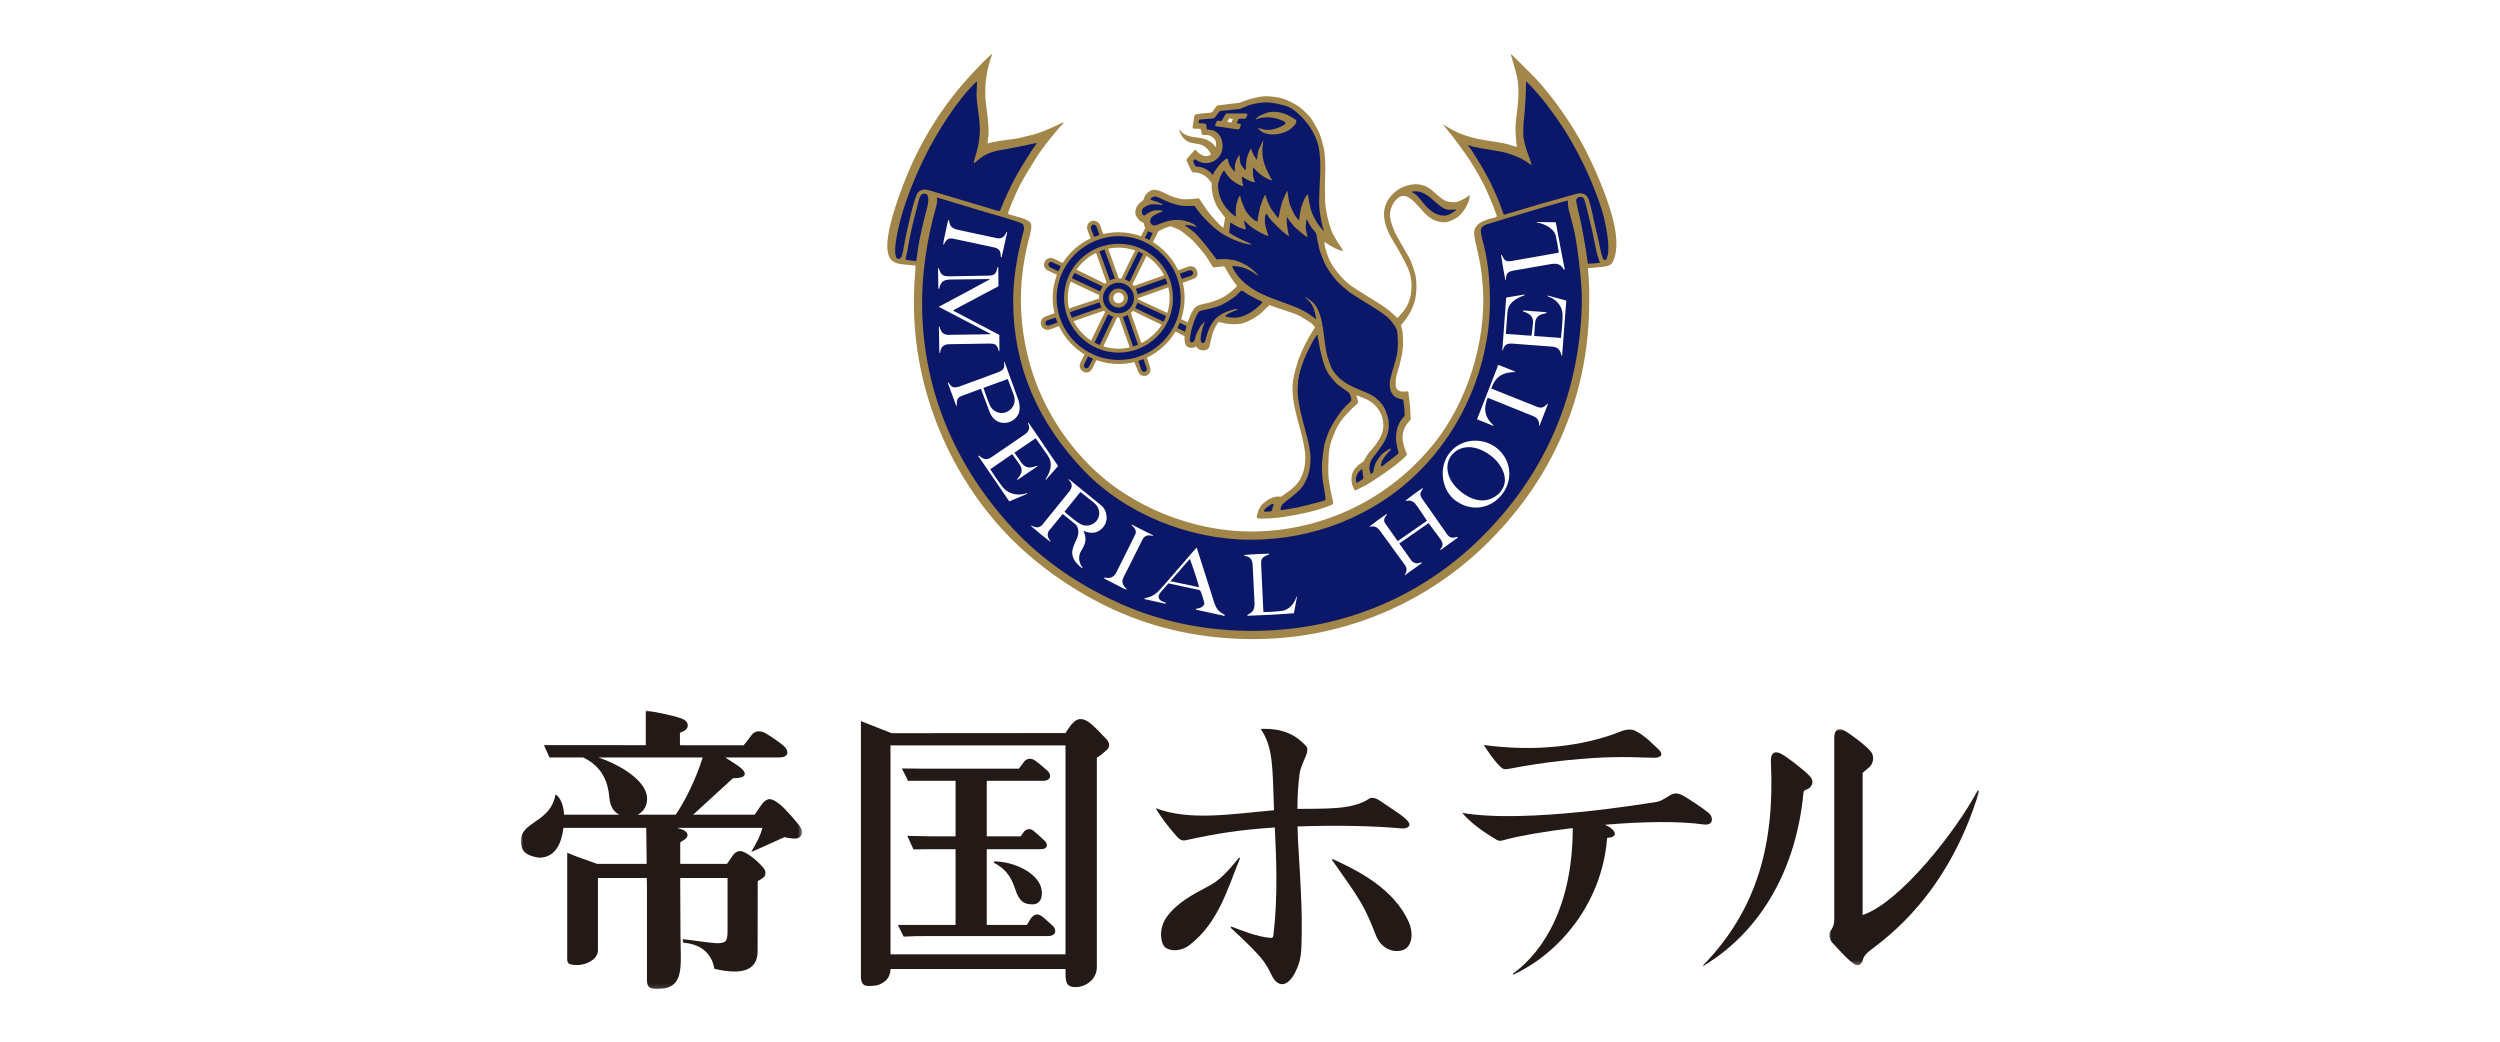 <?xml version="1.0" encoding="UTF-8"?>
<svg width="600px" height="250px" viewBox="0 0 600 250" version="1.1" xmlns="http://www.w3.org/2000/svg" xmlns:xlink="http://www.w3.org/1999/xlink">
    <title>bn_teikoku</title>
    <defs>
        <path d="M0,0 L600,0 L600,250 L0,250 L0,0 Z" id="path-1"></path>
        <polygon id="path-2" points="0 0 35.961 0 35.961 56.684 0 56.684"></polygon>
        <polygon id="path-4" points="0 0 67.509 0 67.509 66.871 0 66.871"></polygon>
    </defs>
    <g id="bn_teikoku" stroke="none" fill="none" xlink:href="#path-1" fill-rule="evenodd">
        <rect id="Rectangle" fill="#FFFFFF" x="0" y="0" width="600" height="250"></rect>
        <g id="Group-127" stroke-width="1" transform="translate(125, 13)">
            <path d="M124.795,20.684 C123.995,20.854 122.676,21.105 121.541,21.339 C120.455,21.567 118.872,21.848 117.906,22.051 C116.731,22.297 115.687,22.484 114.651,22.654 C113.603,22.823 112.374,23.209 111.452,23.691 C110.531,24.174 109.347,25.195 109.347,25.195 C109.756,23.885 110.177,22.481 110.278,21.86 C110.474,20.633 110.495,20.028 110.607,18.689 C110.704,17.482 110.495,15.903 110.388,14.943 C110.21,13.4 109.907,12.766 109.84,11.308 C109.778,9.964 109.654,8.847 109.731,7.234 C109.795,6.227 110.079,5.321 108.83,6.605 C104.352,11.209 100.272,17.075 96.473,24.895 C92.485,33.1 91.087,37.744 90.403,41.216 C89.834,44.106 89.483,46.174 89.514,47.784 C89.576,48.564 89.799,49.322 90.429,49.445 C91.392,49.633 91.755,48.518 91.755,48.514 C92.044,47.326 92.434,44.99 92.65,43.97 C92.887,42.853 93.775,38.971 94.107,37.676 C94.438,36.379 94.94,34.437 95.433,33.643 C95.951,32.808 96.909,32.713 98.249,33.042 L115.253,38.154 C116.5,35.257 117.656,33.097 118.516,31.355 C118.516,31.355 120.084,28.246 121.052,26.592 C122.02,24.938 124.795,20.684 124.795,20.684" id="Fill-1" fill="#0B186A"></path>
            <path d="M251.968,37.449 C252.432,39.432 253.253,42.02 253.588,44.176 C254.305,47.845 255.373,53.075 255.199,61.418 C255.009,70.66 252.734,82.155 248.31,92.121 C244.01,101.811 238.201,110.001 230.185,117.49 C214.774,131.897 195.179,139.569 174.031,139.198 C163.134,139.007 152.652,136.76 142.784,132.281 C133.254,127.953 124.685,121.886 117.481,114.238 C102.052,97.851 95.429,78.839 95.751,57.618 C95.824,52.919 96.672,46.697 98.205,40.07 C98.483,38.901 99.059,37.212 99.376,35.949 C99.419,34.971 99.372,34.2 99.534,33.943 L110.225,37.115 C110.225,37.115 117.714,39.248 119.49,39.849 C120.99,40.355 121.705,40.441 120.884,43.541 C120.263,45.891 118.721,52.428 118.834,59.533 C119.081,74.87 124.822,88.811 135.811,99.556 C144.065,107.623 158.138,115.632 175.425,115.632 C189.387,115.632 203.954,110.125 214.877,99.721 C225.209,89.878 231.933,74.515 231.935,59.37 C231.936,54.443 231.623,50.128 230.532,45.684 C229.582,42.407 229.601,41.453 231.328,40.753 C232.583,40.243 251.784,34.621 251.784,34.621 C251.784,34.621 251.626,36.165 251.968,37.449" id="Fill-3" fill="#0B186A"></path>
            <path d="M235.555,39.037 C234.292,35.64 233.056,32.348 232.071,30.469 C230.022,26.559 226.432,21.493 226.432,21.493 C226.432,21.493 232.532,22.521 235.122,22.989 C237.875,23.484 240.115,24.485 241.655,25.483 C241.655,25.483 240.573,22.266 240.301,20.931 C240.025,19.597 240.001,17.409 240.199,16.024 C240.398,14.64 240.698,12.625 240.746,11.165 C240.798,9.704 240.794,6.01 240.794,6.01 C243.33,7.983 248.759,14.208 251.793,19.062 C254.299,23.066 256.247,27.6 257.034,29.47 C258.466,32.883 259.69,35.799 260.608,39.755 C261.532,43.744 261.569,46.916 261.408,48.165 C261.361,48.523 260.942,49.796 260.458,49.849 C259.757,49.926 259.529,49.352 259.355,48.932 C258.713,47.185 258.477,44.906 257.946,42.375 C257.389,40.18 256.567,36.281 256.015,34.963 C255.631,34.042 255.098,33.37 253.044,33.862 L235.555,39.037 Z" id="Fill-5" fill="#0B186A"></path>
            <path d="M255.832,50.524 C255.832,49.328 255.283,45.601 255.005,44.229 C254.724,42.835 254.264,40.763 253.81,38.845 C253.593,37.924 253.268,36.492 253.077,35.545 C252.953,34.953 253.067,34.512 253.904,34.168 C254.79,33.8 255.421,34.348 255.769,35.484 C256.247,37.021 256.782,39.435 257.394,42.13 C257.673,43.462 258.13,45.745 258.529,47.798 C258.84,49.056 259.262,49.727 259.54,50.218 C259.024,50.383 256.757,50.498 255.832,50.524" id="Fill-7" fill="#0B186A"></path>
            <path d="M97.154,39.466 C96.936,40.272 96.664,41.598 96.444,42.637 C96.249,43.565 95.938,45.29 95.79,46.245 C95.66,47.062 95.487,47.996 95.242,50.019 C94.312,49.991 92.464,49.733 91.906,49.554 C92.507,47.12 92.862,44.909 93.228,43.123 C93.529,41.603 93.881,40.303 94.2,38.916 C94.61,37.133 95.115,35.433 95.542,34.244 C95.831,33.447 96.637,33.069 97.182,33.233 C98.075,33.5 98.058,34.138 98.111,34.601 C98.178,35.166 98.011,36.028 97.839,36.787 C97.665,37.547 97.347,38.708 97.154,39.466" id="Fill-9" fill="#0B186A"></path>
            <path d="M104.223,44.379 C104.979,44.527 113.319,46.328 113.319,46.328 C114.529,46.585 115.224,46.856 115.174,48.686 L115.38,48.758 L116.731,42.747 L116.513,42.719 C116.066,43.95 115.267,44.358 114.242,44.154 L105.036,42.192 C103.349,41.792 102.963,41.284 102.758,39.877 L102.595,39.85 C102.595,39.85 102.518,39.993 102.474,40.196 C102.257,41.254 101.557,44.345 101.493,44.727 C101.42,45.164 101.372,45.668 101.372,45.668 L101.536,45.678 C102.267,43.799 103.436,44.226 104.223,44.379" id="Fill-11" fill="#FEFEFE"></path>
            <path d="M102.813,69.608 L111.754,69.471 C113.941,69.388 114.283,69.608 114.722,71.274 L114.856,71.287 L114.843,67.378 L103.854,61.609 L103.854,61.418 L114.632,55.698 L114.583,51.113 L114.386,51.127 C114.069,52.675 113.844,53.156 112.069,53.156 L103.723,53.299 C101.365,53.382 100.894,53.238 100.319,51.403 L100.124,51.393 L100.207,56.303 L100.402,56.303 C100.813,54.468 101.481,54.08 103.539,54.08 L112.488,53.977 L112.488,54.08 L106.805,57.154 L100.328,60.609 L100.381,60.682 L112.66,67.093 L112.671,67.215 L102.616,67.365 C101.49,67.356 100.843,66.812 100.495,65.419 L100.331,65.397 L100.449,71.711 L100.628,71.648 C100.792,70.173 101.544,69.634 102.813,69.608" id="Fill-13" fill="#FEFEFE"></path>
            <path d="M116.866,77.965 C116.866,77.965 117.968,80.864 118.302,81.801 C118.957,83.647 118.055,85.244 116.567,85.887 C114.987,86.568 113.318,85.777 112.615,84.358 C112.083,83.277 111.034,80.089 111.034,80.089 L116.866,77.965 Z M112.492,85.833 C113.694,88.976 116.531,88.743 117.688,88.114 C119.902,86.913 119.982,84.985 119.436,83.072 L116.108,73.895 L115.944,73.989 C116.22,75.415 115.765,75.905 114.386,76.397 L105.425,79.7 C104.048,80.196 103.315,80.079 102.676,78.822 L102.451,78.837 L104.504,84.422 L104.657,84.295 C104.518,82.466 105.067,82.275 106.446,81.782 L110.418,80.303 L112.492,85.833 Z" id="Fill-15" fill="#FEFEFE"></path>
            <path d="M116.088,104.375 C114.971,103.259 112.664,99.616 112.664,99.616 L117.933,95.989 L119.655,98.409 C120.435,99.556 120.476,100.458 119.162,101.936 L119.162,102.201 L123.982,98.921 L123.797,98.798 C121.747,99.596 121.008,99.104 120.147,98.079 L118.466,95.641 L123.55,92.174 C123.55,92.174 124.792,93.918 126.462,96.336 C127.651,98.061 127.303,99.866 125.95,101.998 L125.991,102.201 L128.944,98.841 L121.829,88.402 L121.726,88.608 C122.403,89.93 121.735,90.689 120.926,91.273 L112.899,96.757 C111.812,97.496 110.981,97.29 109.977,96.336 L109.783,96.441 L117.224,107.326 L121.541,105.514 L121.44,105.347 C119.738,106.014 117.42,105.709 116.088,104.375" id="Fill-17" fill="#FEFEFE"></path>
            <path d="M138.334,111.779 C137.72,112.747 136.236,113.441 134.95,113.037 C133.912,112.709 132.654,111.628 131.848,110.983 C131.236,110.498 130.481,109.807 130.481,109.807 L134.283,105.079 C134.283,105.079 136.521,106.82 137.589,107.701 C138.754,108.663 139.276,110.29 138.334,111.779 M134.732,123.397 L134.815,123.247 C133.748,121.853 133.857,120.364 134.376,119.389 C134.376,119.389 135.073,118.296 135.333,117.531 C135.868,115.972 135.073,114.536 135.073,114.536 L135.127,114.416 C136.126,114.921 138.513,115.554 140.138,112.988 C141.081,111.499 140.448,109.194 139.359,108.354 L131.537,101.978 L131.476,102.161 C132.213,102.92 132.573,103.646 131.711,104.847 C131.449,105.212 125.131,112.969 125.131,112.969 C124.665,113.441 124.058,113.914 122.596,113.16 L122.411,113.221 C122.411,113.221 124.36,114.875 124.689,115.139 C125.017,115.406 127.037,116.997 127.037,116.997 L127.109,116.831 C126.206,115.775 126.246,114.827 127.088,113.97 L130.039,110.354 C130.731,110.9 132.776,112.527 133.216,112.925 C133.653,113.323 134.042,114.462 133.623,115.783 C133.405,116.484 133.163,116.804 132.82,117.67 C132.478,118.542 132.294,119.242 132.341,119.807 C132.407,120.658 132.669,121.385 133.542,122.323 C134.041,122.863 134.732,123.397 134.732,123.397" id="Fill-19" fill="#FEFEFE"></path>
            <path d="M155.884,126.479 L160.576,121.126 C160.576,121.126 161.374,123.394 161.728,124.43 C162.2,125.805 162.797,127.935 162.797,127.935 L155.884,126.479 Z M166.457,131.751 L162.2,118.398 L161.362,119.345 L154.909,126.789 C153.134,128.769 152.283,130.146 149.794,130.548 L149.612,130.768 L154.749,131.901 L154.755,131.622 C152.866,131.13 152.672,130.183 153.58,129.114 C154.304,128.26 155.003,127.443 155.414,127.004 C155.414,127.004 158.421,127.654 159.174,127.825 C159.923,127.995 162.686,128.562 162.686,128.562 C162.686,128.562 163.044,128.622 163.187,128.963 C163.273,129.165 164.029,131.362 164.041,131.8 C164.048,132.089 163.863,132.338 163.607,132.557 C163.388,132.744 163.05,132.915 162.776,132.968 C162.614,133.001 162.139,133.076 162.139,133.076 L161.955,133.306 L168.892,134.825 L168.894,134.534 C167.772,133.894 167.116,133.596 166.457,131.751 L166.457,131.751 Z" id="Fill-21" fill="#FEFEFE"></path>
            <path d="M182.602,133.622 C181.172,133.803 178.512,133.94 178.214,133.879 L177.671,122.329 C177.602,120.809 178.277,120.587 179.561,120.074 L179.585,119.878 C179.585,119.878 177.735,119.92 176.626,119.981 C175.534,120.037 173.632,120.203 173.632,120.203 L173.67,120.41 C174.765,120.534 175.508,121.005 175.632,122.448 L176.096,131.9 C176.07,133.083 175.863,133.894 174.416,134.538 L174.347,134.783 C174.347,134.783 178.475,134.625 179.963,134.549 C181.453,134.478 185.541,134.18 185.541,134.18 L186.281,130.175 L186.141,130.232 C185.555,132.24 184.032,133.438 182.602,133.622" id="Fill-23" fill="#FEFEFE"></path>
            <path d="M222.463,115.46 L216.261,106.602 C215.847,106.056 215.618,105.483 216.486,104.274 L216.413,104.128 C216.413,104.128 214.87,105.186 214.342,105.585 C213.816,105.983 212.355,107.122 212.355,107.122 L212.528,107.246 C213.061,107.008 213.954,107.145 214.55,107.759 C215.124,108.354 217.47,111.986 217.47,111.986 L210.449,116.868 L207.493,112.678 C206.954,111.94 207.188,111.285 207.851,110.487 L207.838,110.306 C207.838,110.306 206.249,111.428 205.698,111.824 C205.143,112.219 203.666,113.357 203.666,113.357 L203.873,113.41 C204.828,113.15 205.586,113.591 206.068,114.198 L212.254,122.708 C212.702,123.424 212.702,124.14 212.129,124.92 L212.159,125.055 L216.281,122.113 L216.024,121.977 C215.142,122.328 214.315,122.313 213.668,121.424 L210.83,117.438 L217.85,112.547 L220.832,116.567 C221.318,117.381 221.409,118.036 220.694,118.752 L220.699,119.035 L224.903,116.009 L224.677,115.847 C223.395,116.247 222.985,116.009 222.463,115.46" id="Fill-25" fill="#FEFEFE"></path>
            <path d="M234.998,105.159 C233.48,106.885 230.129,108.459 225.88,105.216 C221.785,102.094 221.813,98.317 223.295,96.357 C224.897,94.238 228.498,93.083 232.865,96.413 C235.167,98.169 237.721,102.073 234.998,105.159 M233.957,94.336 C230.675,91.941 225.618,92.17 222.859,95.757 C220.125,99.311 221.083,104.639 224.171,107.021 C227.997,109.974 232.898,109.182 235.652,105.434 C238.387,101.717 237.431,96.866 233.957,94.336" id="Fill-27" fill="#FEFEFE"></path>
            <path d="M246.365,83.911 C245.662,84.682 245.048,85.062 243.965,84.663 L232.899,80.255 C233.736,77.808 235.199,76.345 238.525,76.311 L238.625,76.176 L234.594,74.566 L229.496,87.624 L233.412,89.233 L233.423,89.069 C231.138,86.985 231.073,84.89 232.044,82.456 L243.224,86.974 C244.279,87.459 244.405,88.464 244.369,89.111 L244.476,89.199 L246.521,83.933 L246.365,83.911 Z" id="Fill-29" fill="#FEFEFE"></path>
            <path d="M144.875,125.105 C145.223,124.418 149.21,116.462 149.21,116.462 C149.654,115.662 150.368,115.237 151.644,115.632 L151.765,115.497 L146.624,112.897 L146.585,113.063 C147.578,113.873 147.843,114.547 147.367,115.481 L142.887,124.449 C142.107,125.759 141.318,125.843 140.076,125.617 L139.945,125.771 C139.945,125.771 140.201,125.945 140.498,126.1 C141.491,126.616 144.072,127.953 144.424,128.118 C144.823,128.311 145.285,128.511 145.285,128.511 L145.348,128.333 C143.748,126.849 144.514,125.82 144.875,125.105" id="Fill-31" fill="#FEFEFE"></path>
            <path d="M248.407,43.669 C248.694,45.081 249.125,47.339 249.104,47.641 L237.865,49.62 C236.368,49.874 236.087,49.52 235.412,48.196 L235.243,48.187 C235.243,48.187 235.542,50.101 235.734,51.195 C235.924,52.271 236.282,54.201 236.282,54.201 L236.428,54.137 C236.447,52.699 236.75,52.25 238.17,51.953 L247.491,50.337 C248.669,50.22 249.499,50.323 250.314,51.682 L250.567,51.72 C250.567,51.72 249.741,47.687 249.487,46.218 C249.232,44.75 248.383,40.354 248.383,40.354 L243.827,40.276 L243.899,40.405 C245.965,40.743 248.066,42.009 248.407,43.669" id="Fill-33" fill="#FEFEFE"></path>
            <path d="M249.983,62.094 C250.143,63.66 249.63,68.104 249.63,68.104 L243.201,67.646 L243.417,64.577 C243.538,63.198 244.148,62.493 246.094,62.178 L246.197,61.93 L240.517,61.51 L240.557,61.748 C242.561,62.357 243.007,63.304 242.915,64.587 C242.875,65.144 242.578,67.581 242.578,67.581 L236.405,67.141 C236.405,67.141 236.557,64.786 236.793,61.861 C236.947,59.933 238.415,58.732 240.875,57.871 L240.922,57.675 L236.488,58.417 L235.548,71.158 L235.703,71.054 C236.015,69.579 236.924,69.41 237.917,69.466 L247.538,70.194 C248.842,70.305 249.446,70.892 249.741,72.298 L249.906,72.33 L250.91,59.151 L246.443,57.915 L246.546,58.159 C248.28,58.717 249.795,60.225 249.983,62.094" id="Fill-35" fill="#FEFEFE"></path>
            <path d="M149.65,72.904 L150.482,74.942 C150.555,75.126 150.93,76.127 150.002,76.51 C149.243,76.824 148.781,76.243 148.606,75.772 L147.719,73.599 L149.65,72.904 Z" id="Fill-37" fill="#0B186A"></path>
            <polygon id="Fill-39" fill="#0B186A" points="145.938 62.184 148.66 69.865 146.728 70.608 143.989 62.913"></polygon>
            <polygon id="Fill-41" fill="#0B186A" points="140.425 46.526 143.1 53.995 141.12 54.653 138.362 47.296"></polygon>
            <path d="M137.234,44.189 L136.44,42.117 C136.313,41.755 136.422,40.953 137.043,40.711 C137.809,40.41 138.308,40.99 138.439,41.353 L139.222,43.491 L137.234,44.189 Z" id="Fill-43" fill="#0B186A"></path>
            <path d="M158.12,64.146 L159.597,64.838 C159.899,64.974 160.144,65.275 159.905,66.065 C159.611,67.039 159.51,67.104 159.055,66.894 L157.232,65.996 L158.12,64.146 Z" id="Fill-45" fill="#0B186A"></path>
            <polygon id="Fill-47" fill="#0B186A" points="147.879 59.308 155.167 62.677 154.274 64.645 147.003 61.198"></polygon>
            <polygon id="Fill-49" fill="#0B186A" points="132.803 52.056 140.095 55.593 139.173 57.428 131.875 53.914"></polygon>
            <path d="M128.999,52.538 L126.894,51.413 C126.545,51.246 125.993,50.657 126.329,50.081 C126.688,49.466 127.408,49.556 127.755,49.723 L129.855,50.747 L128.999,52.538 Z" id="Fill-51" fill="#0B186A"></path>
            <path d="M157.876,52.463 L160.109,51.658 C160.291,51.585 161.293,51.208 161.676,52.139 C161.988,52.897 161.408,53.359 160.937,53.533 L158.572,54.394 L157.876,52.463 Z" id="Fill-53" fill="#0B186A"></path>
            <polygon id="Fill-55" fill="#0B186A" points="147.257 56.21 154.825 53.604 155.468 55.432 147.947 58.037"></polygon>
            <polygon id="Fill-57" fill="#0B186A" points="131.419 61.741 139.014 59.093 139.845 61.136 132.241 63.861"></polygon>
            <path d="M129.149,64.796 L126.928,65.52 C126.564,65.649 125.749,65.565 125.505,64.946 C125.207,64.183 125.828,63.738 126.189,63.609 L128.452,62.809 L129.149,64.796 Z" id="Fill-59" fill="#0B186A"></path>
            <path d="M149.263,44.031 L150,42.62 C150.079,42.438 150.33,41.883 151.258,42.268 C152.016,42.585 152.125,42.904 151.915,43.36 L151.121,44.904 L149.263,44.031 Z" id="Fill-61" fill="#0B186A"></path>
            <polygon id="Fill-63" fill="#0B186A" points="144.424 54.12 147.941 46.984 149.782 47.914 146.393 55.132"></polygon>
            <polygon id="Fill-65" fill="#0B186A" points="137.234 69.33 140.751 62.031 142.657 62.902 139.238 70.245"></polygon>
            <path d="M137.745,73.122 L136.627,75.253 C136.461,75.6 135.91,76 135.32,75.689 C134.672,75.348 134.735,74.632 134.899,74.284 L135.914,72.236 L137.745,73.122 Z" id="Fill-67" fill="#0B186A"></path>
            <path d="M143.441,71.397 C136.464,71.397 130.672,65.525 130.672,58.549 C130.672,51.571 136.491,45.781 143.466,45.781 C150.442,45.781 156.208,51.571 156.208,58.549 C156.208,65.525 150.414,71.397 143.441,71.397 M143.48,43.294 C135.033,43.294 128.185,50.124 128.185,58.549 C128.185,66.974 135.033,73.803 143.48,73.803 C151.929,73.803 158.777,66.974 158.777,58.549 C158.777,50.124 151.929,43.294 143.48,43.294" id="Fill-69" fill="#0B186A"></path>
            <path d="M143.422,60.593 C142.294,60.593 141.38,59.675 141.38,58.544 C141.38,57.412 142.294,56.495 143.422,56.495 C144.55,56.495 145.464,57.412 145.464,58.544 C145.464,59.675 144.55,60.593 143.422,60.593 M143.526,54.595 C141.332,54.595 139.504,56.354 139.504,58.549 C139.504,60.743 141.273,62.484 143.466,62.484 C145.661,62.484 147.459,60.743 147.459,58.549 C147.459,56.354 145.72,54.595 143.526,54.595" id="Fill-71" fill="#0B186A"></path>
            <path d="M144.91,58.505 C144.91,59.319 144.253,59.976 143.442,59.976 C142.628,59.976 141.969,59.319 141.969,58.505 C141.969,57.695 142.628,57.036 143.442,57.036 C144.253,57.036 144.91,57.695 144.91,58.505" id="Fill-73" fill="#FEFEFE"></path>
            <path d="M160.308,68.5 C160.388,67.763 160.587,66.63 160.937,65.357 C161.252,64.212 162.249,61.884 162.578,61.61 C162.963,61.289 164.205,61.141 165.039,60.956 C166.131,60.709 167.664,60.162 168.071,59.972 C169.661,59.222 170.648,58.502 171.393,57.895 C172.097,57.325 172.938,56.526 172.938,56.526 C172.938,56.526 173.619,56.905 174.115,57.237 C174.608,57.565 175.441,58.044 176.246,58.44 C176.935,58.775 178.379,59.478 178.379,59.478 C178.379,59.478 177.656,60.302 177.015,60.836 C176.506,61.259 175.522,62.046 174.596,62.579 C173.577,63.168 172.138,63.549 170.527,63.41 C168.883,63.264 168.747,62.881 168.747,62.881 C168.747,62.881 168.743,62.721 169.273,62.384 C169.866,62.005 171.688,61.305 171.688,61.305 C171.688,61.305 170.716,61.505 169.814,61.83 C169.343,61.998 168.097,62.586 167.519,63.037 C166.702,63.68 166.124,64.758 165.623,65.714 C165.099,66.718 164.992,67.331 164.647,68.432 C164.403,69.207 164.205,69.901 163.546,69.638 C162.809,69.343 162.862,68.605 162.919,67.757 C162.984,66.769 163.677,65.021 163.677,65.021 C163.677,65.021 162.984,66.043 162.655,66.869 C162.326,67.692 161.995,68.68 161.7,69.11 C161.403,69.538 160.167,69.771 160.308,68.5" id="Fill-75" fill="#0B186A"></path>
            <path d="M184.858,109.359 C186.272,109.145 188.733,108.632 190.623,108.098 C192.319,107.62 193.451,107.095 193.451,107.095 C193.451,107.095 193.314,105.819 193.086,104.587 C192.816,103.137 192.495,101.155 192.54,98.888 C192.585,96.489 193.017,94.94 193.406,93.049 C193.754,91.344 195.093,88.889 195.639,88.079 C196.359,87.01 197.234,85.696 197.919,84.934 C198.412,84.383 199.549,83.457 199.653,83.202 C199.815,82.801 199.188,81.403 198.924,81.123 C198.66,80.843 198.157,80.619 197.47,80.14 C196.319,79.339 195.164,78.161 194.762,77.659 C194.101,76.833 193.481,75.73 193.143,74.891 C192.835,74.133 192.427,72.833 192.26,72.06 C192.095,71.292 191.666,69.522 191.543,68.596 C191.413,67.638 191.456,67.171 191.192,67.161 C190.713,67.142 189.849,69.072 189.164,70.34 C188.449,71.66 187.57,73.551 187.022,75.585 C186.474,77.617 186.265,79.08 186.245,80.509 C186.221,82.284 186.619,84.656 186.838,85.478 C187.058,86.305 187.38,87.758 187.659,88.718 C187.864,89.421 188.498,91.839 188.795,93.242 C189.247,95.387 189.327,96.441 189.247,97.711 C189.158,99.068 188.935,100.122 188.59,101.156 C188.261,102.14 187.892,102.879 187.072,103.945 C186.382,104.842 185.624,105.367 184.558,106.229 C184.059,106.632 182.873,107.396 182.415,108.098 C181.954,108.803 181.587,109.868 182.602,109.725 C183.791,109.563 184.858,109.359 184.858,109.359" id="Fill-77" fill="#0B186A"></path>
            <path d="M225.323,37.009 C225.323,37.009 223.966,37.115 223.103,37.072 C222.374,37.035 221.748,36.738 221.018,36.345 C220.29,35.951 219.606,35.339 218.819,34.612 C218.037,33.882 217.055,33.154 216.221,32.871 C214.764,32.382 213.216,32.98 213.216,32.98 C213.216,32.98 214.596,33.86 215.485,34.869 C215.996,35.445 216.459,36.464 218.05,37.709 C219.018,38.467 220.09,39.019 221.056,39.061 C222.067,39.104 222.658,38.93 223.244,38.641 C224.023,38.262 225.323,37.009 225.323,37.009" id="Fill-79" fill="#0B186A"></path>
            <path d="M185.087,17.341 C184.698,17.731 184.035,18.107 183.17,18.491 C182.45,18.809 181.694,19 180.786,19.025 C179.634,19.059 179.065,18.912 178.349,18.657 C177.909,18.502 177.035,17.883 177.314,17.99 C177.591,18.095 178.077,18.267 178.747,18.358 C179.42,18.451 180.275,18.388 181.118,18.158 C181.966,17.93 183.019,17.423 183.419,17.09 C184.062,16.554 183.968,16.293 183.268,15.906 C182.709,15.599 182.119,15.372 181.516,15.222 C181.004,15.095 180.4,14.953 179.835,14.937 C179.251,14.92 178.834,14.906 178.283,14.99 C177.882,15.051 177.887,15.054 176.933,15.29 C177.862,14.731 177.809,14.738 178.55,14.506 C179.4,14.238 180.325,14.103 181.1,14.172 C182.203,14.269 182.936,14.491 183.603,14.756 C184.487,15.105 185.22,15.557 185.637,15.989 C185.834,16.194 185.839,16.591 185.087,17.341 M173.552,15.253 C173.344,15.262 172.408,15.206 172.04,15.206 C171.791,15.206 171.673,15.593 171.536,15.894 C171.308,16.401 171.083,16.762 172.087,16.856 C172.659,16.909 172.459,17.178 172.327,17.484 C172.104,17.991 171.919,17.706 170.941,17.589 C170.15,17.495 169.218,17.399 167.919,17.222 C167.266,17.133 167.06,17.262 166.982,17.105 C166.903,16.949 167.08,16.598 167.261,16.295 C167.324,16.19 168.408,16.491 168.606,16.215 C168.917,15.777 168.967,15.484 169.246,14.886 C169.461,14.422 169.517,14.462 170.941,14.52 C172.25,14.573 173.382,14.514 173.828,14.566 C174.085,14.595 173.845,15.24 173.552,15.253 M167.773,34.992 C168.265,36.054 168.971,37.101 169.636,37.736 C170.13,38.206 170.719,38.853 171.912,39.307 C171.912,39.307 171.768,37.905 171.844,36.979 C171.902,36.261 172.549,34.45 172.549,34.45 C172.549,34.45 172.514,35.297 173.322,36.979 C173.883,38.152 174.222,38.561 174.986,39.327 C175.752,40.092 176.814,40.477 176.814,40.477 L177.086,40.308 C177.086,40.308 177.098,39.649 177.152,39.158 C177.207,38.665 177.578,37.147 177.796,36.38 C178.017,35.615 178.576,34.417 178.576,34.417 C178.576,34.417 178.842,35.196 179.118,35.907 C179.391,36.617 179.794,37.327 180.505,38.31 C181.215,39.295 181.657,39.665 181.657,39.665 L182.131,39.596 C182.131,39.596 182.172,38.37 182.503,37.194 C182.808,36.11 183.205,34.626 183.789,33.774 C183.789,33.774 184.04,35.803 184.807,37.498 C185.572,39.192 186.667,40.174 186.667,40.174 L187.109,40.038 C187.109,40.038 187.036,38.55 187.379,37.329 C187.923,35.399 188.734,34.112 188.734,34.112 C188.734,34.112 188.665,34.812 189.074,36.313 C189.478,37.802 190.258,40.208 191.681,41.697 C192.588,42.65 193.542,43.424 192.866,41.629 C192.611,40.955 192.527,40.042 192.363,39.028 C192.203,38.055 192.045,36.371 192.045,35.137 C192.045,33.711 192.143,31.674 192.24,29.925 C192.314,28.562 192.297,26.589 192.24,25.415 C192.172,24.032 192.039,22.06 191.174,19.674 C190.65,18.226 189.156,16.283 188.303,15.326 C187.277,14.179 186.416,13.44 184.97,12.599 C183.341,11.648 181.329,11.194 179.691,11.101 C178.563,11.04 177.56,11.021 175.957,11.39 C175.282,11.546 173.394,12.327 171.982,12.661 C171.282,12.825 170.371,13.001 169.264,13.084 C168.156,13.167 167.63,12.941 167.097,13.763 C166.564,14.582 166.445,15.04 165.257,15.162 C164.066,15.285 163.185,15.27 162.898,15.354 C162.611,15.435 162.303,15.859 162.223,16.475 C162.139,17.09 162.38,16.965 162.872,16.925 C163.364,16.884 164.016,17.007 164.058,17.251 C164.125,17.658 163.974,18.232 164.504,18.314 C165.36,18.446 166.007,18.289 167.029,19.178 C167.355,19.651 167.773,20.162 167.977,20.838 C168.191,21.544 168.228,22.12 168.113,22.701 C167.986,23.335 167.823,23.941 167.165,24.733 C166.865,25.09 165.974,25.705 165.183,25.886 C164.272,26.094 163.402,25.948 162.581,25.517 C161.749,25.08 162.017,24.769 161.443,25.26 C161.075,25.575 161.135,25.722 161.35,26.192 C161.655,26.86 161.862,27.106 161.862,27.106 C161.862,27.106 163.318,27.025 164.611,27.906 C165.264,28.352 165.625,28.675 166.077,29.188 C166.077,29.188 166.446,28.528 166.896,27.874 C167.43,27.097 167.765,26.638 168.271,26.132 C168.691,25.711 169.45,25.21 169.45,25.21 C169.45,25.21 169.645,26.373 170.301,27.27 C170.954,28.169 171.265,28.429 171.265,28.429 L171.55,28.213 C171.55,28.213 171.436,27.355 171.571,26.615 C171.755,25.599 172.309,24.655 172.309,24.655 C172.309,24.655 172.31,25.783 172.709,26.633 C173.073,27.411 173.951,28.07 173.951,28.07 L174.156,27.854 C174.156,27.854 174.105,27.423 174.188,26.606 C174.268,25.789 174.554,24.481 174.719,24.074 C174.882,23.665 175.167,23.093 175.167,23.093 C175.167,23.093 175.498,23.963 175.82,24.522 C176.215,25.21 176.798,25.66 176.798,25.66 C176.798,25.66 176.851,24.51 177.056,23.691 C177.26,22.874 177.926,21.52 177.926,21.52 C177.926,21.52 177.668,23.356 177.762,24.259 C177.878,25.365 178.599,27.579 179.049,28.355 C179.5,29.132 180.092,30.141 180.092,30.141 C180.092,30.141 179.028,29.757 178.03,29.044 C177.192,28.444 176.513,27.804 175.826,27.004 L175.601,27.075 C175.601,27.075 175.549,27.886 175.58,28.818 C175.609,29.792 176.02,30.581 176.02,30.581 C176.02,30.581 175.105,30.464 174.41,30.016 C173.717,29.564 173.151,29.147 173.151,29.147 L172.906,29.331 C172.906,29.331 172.828,29.878 172.888,30.32 C173.04,31.478 173.334,31.718 172.454,31.217 C171.277,30.547 170.688,30.117 170.115,29.422 C169.544,28.728 168.794,27.69 168.794,27.69 C168.794,27.69 168.418,27.88 168.018,28.568 C167.634,29.231 167.022,30.741 167.062,31.843 C167.106,32.947 167.283,33.931 167.773,34.992" id="Fill-81" fill="#0B186A"></path>
            <path d="M206.308,93.978 C207.098,92.936 207.832,91.099 208.035,89.881 C208.178,89.019 208.09,88.457 207.864,87.408 C207.655,86.428 207.511,85.529 206.817,84.634 C206.003,83.583 205.357,82.735 204.546,82.193 C203.583,81.551 202.34,81.103 201.16,80.652 C200.207,80.291 198.743,79.652 197.755,79.012 C196.526,78.213 195.68,77.23 194.947,76.327 C194.249,75.465 193.469,73.197 193.163,71.548 C192.711,69.129 192.485,66.422 192.118,64.433 C191.776,62.598 191.11,61.053 190.254,60.002 C189.812,59.459 188.903,58.817 188.903,58.817 C188.903,58.817 189.865,59.477 190.479,61.216 C190.837,62.227 190.894,62.711 191.154,64.037 C191.154,64.037 189.459,62.761 188.543,62.191 C187.845,61.754 186.459,61.095 185.528,60.69 C184.775,60.363 183.104,59.751 181.668,59.216 C180.274,58.695 177.874,57.842 175.894,56.68 C174.449,55.833 172.902,54.365 172.12,53.524 C171.423,52.776 170.462,51.353 170.588,50.924 C170.705,50.527 171.138,50.553 171.627,50.626 C172.26,50.72 173.217,51 173.99,51.281 C174.985,51.642 176.531,52.723 176.373,52.566 C176.023,52.215 175.394,51.679 174.574,51.116 C173.707,50.522 172.82,50.134 171.956,49.832 C171.014,49.5 169.842,49.317 168.894,49.317 C167.946,49.317 166.931,49.668 166.673,49.341 C166.553,49.185 164.803,46.744 164.242,45.928 C163.803,45.288 162.27,43.737 161.391,42.912 C160.509,42.088 159.695,41.474 159.299,41.217 C158.901,40.962 159.557,40.69 160.268,40.809 C160.619,40.868 161.625,41.16 161.625,41.16 C161.625,41.16 161.016,40.704 160.361,40.446 C159.722,40.195 158.968,40.168 157.719,40.051 C156.808,39.967 155.609,40.23 154.99,40.428 C154.167,40.691 153.161,41.228 152.514,41.462 C151.509,41.827 150.846,40.799 150.558,40.389 C150.205,39.889 150.584,39.188 150.789,38.704 C150.968,38.278 151.918,37.92 151.918,37.92 C151.918,37.92 150.667,38.362 150.318,38.578 C150.124,38.697 149.858,38.915 149.658,39.079 C149.179,39.476 148.884,38.647 148.593,38.096 C148.429,37.79 148.511,37.459 148.687,37.115 C148.878,36.738 149.306,36.333 149.731,36.088 C149.934,35.972 150.515,35.623 150.877,35.502 C151.405,35.326 152.336,35.485 152.336,35.485 C152.073,35.381 151.674,35.236 151.432,35.184 C151.255,35.154 151.213,35.084 151.071,35.033 C150.408,34.804 150.599,34.426 150.826,34.269 C151.603,33.732 151.95,33.753 152.431,33.912 C152.845,34.051 153.473,34.385 154.095,34.684 C154.782,35.017 155.531,35.336 156.797,35.659 C157.989,35.963 158.72,36.08 159.766,36.08 C160.809,36.08 161.503,36.028 161.503,36.028 C161.503,36.028 162.175,36.847 162.538,37.374 C163.051,38.123 163.853,39.079 164.741,39.92 C165.705,40.836 168.331,42.897 169.299,43.388 C170.377,43.933 172.102,44.604 172.979,44.918 C173.732,45.19 173.888,45.207 174.647,45.322 C174.647,45.322 174.112,45.121 173.396,44.79 C172.858,44.541 171.862,44.094 171.248,43.783 C170.838,43.575 170.147,43.257 169.699,42.994 L170.077,40.072 C170.077,40.072 171.023,40.511 172.039,41.086 C173.056,41.663 173.733,41.797 173.733,41.797 C173.733,41.797 173.428,41.121 173.327,40.072 C173.225,39.021 173.596,39.496 174.342,40.241 C175.163,41.06 175.986,41.515 176.915,42.172 C177.846,42.826 178.954,43.212 178.954,43.212 C178.954,43.212 178.242,41.189 178.35,39.821 C178.462,38.454 178.643,38.175 178.643,38.175 L179.22,38.175 C179.22,38.175 180.462,39.763 181.115,40.579 C181.928,41.595 183.992,43.221 183.992,43.221 C183.992,43.221 183.491,41.079 183.545,40.096 C183.6,39.111 183.655,38.727 183.655,38.727 L183.891,38.615 C183.891,38.615 184.721,40.01 185.35,40.696 C185.958,41.358 187.176,42.578 188.428,43.491 C188.428,43.491 188.129,42.089 188.123,40.884 C188.119,40.047 188.466,39.33 188.466,39.33 L188.794,39.221 C188.794,39.221 189.19,40.289 189.681,41.054 C190.174,41.82 191.138,42.881 191.138,42.881 C191.253,43.776 191.511,45.084 191.85,46.574 C192.169,47.971 192.758,49.302 193.271,50.332 C193.792,51.376 194.66,52.734 196.148,54.361 C197.555,55.896 199.386,57.079 200.414,57.78 C201.439,58.477 202.834,59.342 204.648,60.455 C206.477,61.577 207.828,62.358 208.881,63.57 C209.757,64.584 210.301,65.191 210.641,66.313 C210.986,67.446 211.04,68.718 210.846,70.58 C210.68,72.123 210.217,73.841 209.761,75.49 C209.444,76.648 208.951,77.855 208.914,79.722 C208.893,80.959 209.58,81.582 210.27,82.093 C210.907,82.566 212.029,82.567 212.029,82.567 C212.029,82.567 212.17,83.317 212.299,83.887 C212.372,84.189 212.394,85.013 212.436,85.345 C212.477,85.672 212.538,86.868 212.538,86.868 C212.538,86.868 211.936,87.433 211.386,88.221 C211.01,88.76 210.561,89.858 210.439,90.93 C210.314,92.003 210.367,93.258 210.575,94.25 C210.78,95.239 211.108,95.709 211.048,95.773 C210.575,96.276 209.855,96.8 209.456,97.093 C209.106,97.353 207.555,98.516 207.018,98.888 C206.483,99.258 206.08,99.192 206.275,98.414 C206.68,96.787 207.628,95.773 208.44,95.062 C208.699,94.835 207.356,95.524 206.918,96.076 C206.48,96.631 205.676,97.532 205.427,98.177 C205.19,98.787 205.087,99.192 205.09,99.566 C205.09,99.804 205.055,100.277 205.055,100.277 L203.837,101.224 C203.837,101.224 203.396,100.241 203.396,99.566 C203.396,98.888 203.191,98.074 204.106,96.823 C205.022,95.569 205.564,94.961 206.308,93.978" id="Fill-83" fill="#0B186A"></path>
            <path d="M202.122,99.188 C202.122,99.188 200.974,99.722 200.605,100.458 C200.237,101.197 200.032,102.017 200.237,102.713 C200.306,102.953 200.481,103.287 201.221,102.839 C201.958,102.386 202.533,101.892 202.533,101.892 L202.122,99.188 Z" id="Fill-85" fill="#0B186A"></path>
            <path d="M181.167,107.472 L180.512,109.891 C180.512,109.891 179.118,110.139 178.707,110.095 C178.296,110.053 177.886,110.181 178.051,109.522 C178.214,108.866 178.629,108.508 179.527,108.003 C180.182,107.634 181.167,107.472 181.167,107.472" id="Fill-87" fill="#0B186A"></path>
            <path d="M245.016,35.858 C243.665,36.242 237.275,38.17 236.148,38.496 C236.04,38.527 235.906,38.489 235.906,38.489 C235.447,37.18 234.372,34.36 233.492,32.468 C232.265,29.818 230.866,27.351 229.915,25.825 C229.915,25.825 228.954,24.267 228.575,23.636 C228.164,22.964 227.691,22.348 227.497,22.153 C227.3,21.959 227.434,21.836 227.434,21.836 C228.223,22.133 228.716,22.236 228.971,22.288 C230.076,22.515 231.217,22.728 233.513,23.098 C234.517,23.258 235.705,23.463 236.672,23.753 C238.172,24.205 239.223,24.635 239.951,25.005 C241.08,25.575 241.472,25.848 242.598,26.688 C242.601,26.689 242.106,24.885 241.738,24.022 C241.372,23.162 240.616,20.612 240.601,19.445 C240.585,18.4 240.587,16.803 240.788,15.203 C240.982,13.661 240.979,12.371 241.097,11.179 C241.171,10.468 241.254,8.224 241.254,6.457 C245.125,10.283 247.885,14.352 249.788,17.111 C250.872,18.684 253.146,22.468 255.236,26.823 C257.503,31.546 259.459,36.999 260.025,39.521 C261.146,44.531 261.023,46.476 260.97,47.476 C260.939,48.007 260.661,49.329 260.313,49.405 C259.738,49.527 259.515,48.554 259.329,47.886 C259.041,46.86 258.631,44.401 257.893,41.489 C257.457,39.61 256.726,35.976 256.264,34.825 C255.789,33.643 254.881,33.155 253.444,33.496 C253.444,33.496 246.843,35.338 245.016,35.858 M230.432,42.008 C230.554,41.558 231.024,41.096 231.784,40.847 C233.453,40.3 239.654,38.496 242.904,37.491 C246.157,36.488 251.277,35.106 251.277,35.106 C251.277,35.106 251.296,36.317 251.441,37.073 C251.578,37.784 252.213,39.866 252.692,41.875 C253.165,43.863 253.649,47.182 253.983,50.003 C254.539,54.928 254.773,57.675 254.572,61.911 C253.588,82.497 245.714,101.115 230.129,116.371 C215.063,131.121 195.357,138.679 174.467,138.403 C163.582,138.26 152.953,136.06 143.111,131.543 C133.878,127.305 125.247,121.536 118.096,113.843 C103.091,97.703 95.462,77.784 96.382,56.386 C96.615,50.907 97.582,44.732 98.95,39.304 C99.177,38.402 99.551,37.222 99.779,36.17 C99.956,35.379 99.892,34.642 99.892,34.452 C99.892,34.332 100.597,34.615 100.834,34.675 C101.267,34.785 109.864,37.41 111.294,37.831 C112.987,38.328 119.548,40.117 120.442,40.755 C121.099,41.633 120.608,42.547 120.364,43.599 C119.142,48.395 118.162,53.65 118.162,59.193 C118.162,74.782 123.995,88.329 135.27,100.068 C144.889,110.083 160.033,116.533 175.289,116.533 C190.034,116.533 204.785,110.96 215.67,100.068 C226.058,89.674 232.596,74.703 232.592,59.255 C232.592,51.058 231.268,46.266 230.695,44.186 C230.521,43.49 230.31,42.416 230.432,42.008 M97.183,38.065 C96.947,39.037 96.629,40.197 96.403,41.284 C96.178,42.369 95.891,43.429 95.668,44.626 C95.446,45.828 95.13,47.738 94.907,49.67 C94.581,49.654 92.419,49.396 92.351,49.294 C92.215,49.089 92.67,47.99 92.856,46.759 C93.131,45.261 93.288,44.134 93.677,42.412 C94.005,40.976 94.554,38.712 94.887,37.512 C95.255,36.179 95.508,34.658 95.924,34.007 C96.198,33.579 96.607,33.401 97.207,33.495 C97.778,33.741 97.883,34.701 97.736,35.686 C97.586,36.688 97.405,37.138 97.183,38.065 M121.766,24.451 C120.854,25.933 119.594,27.895 118.425,30.089 C117.513,31.804 116.169,34.692 115.083,37.369 C115.083,37.369 114.95,37.725 114.647,37.648 C114.016,37.491 97.904,32.647 97.904,32.647 C96.793,32.263 95.523,32.611 95.05,33.616 C94.557,34.667 93.849,37.31 93.55,38.641 C93.247,39.974 92.572,42.791 92.318,44.061 C92.077,45.259 91.749,47.211 91.749,47.211 C91.617,47.773 91.509,48.368 91.307,48.695 C91.206,48.863 90.922,49.124 90.676,49.139 C90.429,49.155 90.131,48.928 90.044,48.66 C89.652,47.492 89.752,45.429 90.846,40.792 C91.896,36.348 94.152,30.301 97.046,24.458 C99.889,18.716 104.866,10.788 109.344,6.611 C109.731,6.694 109.219,8.253 109.424,10.816 C109.558,12.506 109.758,13.413 109.936,14.957 C110.064,16.083 110.153,17.03 110.162,18.074 C110.181,20.264 109.709,22.175 109.465,23.221 C109.244,24.154 108.561,26.042 108.727,26.153 C108.911,26.274 110.158,24.854 111.514,24.163 C112.726,23.548 113.852,23.221 115.411,22.974 C116.353,22.825 117.953,22.52 118.487,22.4 C119.675,22.133 120.703,21.996 121.379,21.827 C122.395,21.569 123.616,21.34 123.88,21.315 C123.88,21.315 122.752,22.852 121.766,24.451 M256.087,50.29 C255.947,49.637 255.639,46.87 255.433,45.959 C255.059,43.708 254.53,40.792 254.243,39.602 C253.927,38.289 253.522,36.529 253.301,35.42 C253.107,34.442 253.954,34.21 254.459,34.247 C254.664,34.263 255.076,34.434 255.223,34.849 C255.52,35.686 256.335,38.947 256.746,40.792 C257.299,42.912 257.728,45.445 257.935,46.328 C258.14,47.558 258.631,49.198 259.004,50.052 C258.502,50.163 257.094,50.284 256.087,50.29 M233.823,39.192 C232.661,39.459 231.249,39.89 230.624,40.238 C229.543,40.841 228.463,41.794 228.878,43.836 C228.928,44.62 229.752,47.56 230.213,50.211 C230.831,53.753 231,57.253 231,58.96 C231,71.902 226.105,84.579 219.549,92.947 C208.52,107.023 192.111,114.51 175.398,114.567 C161.871,114.612 146.566,108.949 136.248,98.436 C124.931,86.899 120.096,72.777 120.016,59.123 C119.983,53.769 120.861,48.079 122.253,43.158 C122.672,41.401 122.668,40.566 121.848,40.034 C120.952,39.45 119.225,39.049 117.184,38.444 C116.979,38.383 116.938,38.229 116.958,38.044 C117.21,37.169 118.562,33.847 119.654,31.688 C120.414,30.191 122.588,26.584 123.49,25.168 C124.351,23.816 125.759,21.79 127.372,19.861 C127.944,19.177 129.215,17.572 130.007,16.794 C130.479,16.331 130.115,16.372 130.007,16.421 C129.438,16.684 127.762,17.543 126.149,18.192 C124.728,18.762 123.322,19.269 121.993,19.55 C120.884,19.783 119.901,20.138 118.315,20.357 C117.2,20.51 116.094,20.637 115.104,20.78 C114.156,20.917 112.937,21.2 111.962,21.421 C112.157,20.29 112.306,19.408 112.247,18.042 C112.2,16.93 112.121,15.877 111.989,14.716 C111.818,13.229 111.556,11.677 111.474,10.015 C111.377,8.04 111.598,5.669 112.043,3.668 C112.321,2.428 112.816,0.749 113.135,0.113 C113.201,-0.107 112.934,0.062 112.934,0.062 C112.934,0.062 111.34,1.42 110.416,2.442 C108.489,4.582 101.119,11.431 94.765,24.398 C92.592,28.83 89.946,35.789 88.818,40.362 C87.594,45.321 87.813,47.395 88.53,48.871 C88.873,49.575 89.899,50.108 90.334,50.214 C90.904,50.355 91.878,50.49 92.549,50.539 C93.171,50.587 94.471,50.696 94.712,50.737 C94.773,50.747 94.614,52.726 94.504,54.229 C94.424,55.343 94.383,57.095 94.367,57.755 C93.812,78.56 101.905,99.537 116.31,114.872 C123.678,122.715 133.211,129.215 142.538,133.43 C152.647,137.996 163.208,140.179 174.361,140.374 C196.006,140.755 216.352,132.443 231.279,118.01 C246.723,103.075 255.966,83.646 256.392,61.14 C256.456,57.697 256.468,54.779 256.101,51.385 C257.336,51.248 258.026,51.176 258.696,51.132 C259.167,51.1 259.761,51.037 260.172,50.966 C260.684,50.879 261.621,50.76 262.065,49.861 C262.936,48.092 263.529,44.958 261.994,39.152 C260.477,33.411 257.33,26.519 255.597,23.159 C250.799,13.862 244.73,6.878 242.419,4.678 C240.872,3.203 238.592,0.797 237.98,0.276 C237.421,-0.202 237.647,0.235 237.647,0.235 C237.647,0.235 238.311,2.542 238.77,4.173 C239.351,6.242 239.427,7.672 239.427,9.231 C239.427,10.813 239.222,12.824 239.098,13.768 C238.95,14.927 238.663,17.075 238.716,18.196 C238.766,19.271 238.882,21.162 239.044,22.27 C238.274,22.106 237.471,21.754 236.637,21.561 C235.585,21.314 234.781,21.162 233.965,21.047 C232.506,20.841 230.931,20.616 229.311,20.246 C227.317,19.794 225.238,19.046 224.144,18.469 C223.489,18.129 223.464,18.132 221.301,16.857 C221.301,16.857 222.969,18.917 223.596,19.7 C224.224,20.484 226.448,23.524 227.123,24.512 C228.064,25.884 229.858,28.859 230.923,30.937 C231.622,32.299 232.882,35.084 234.037,38.241 C234.198,38.794 234.477,39.008 233.823,39.192" id="Fill-89" fill="#A18549"></path>
            <path d="M160.722,53.237 L158.626,53.934 C158.489,53.496 158.345,53.089 158.171,52.665 L160.282,51.923 C160.643,51.795 161.127,51.842 161.321,52.31 C161.522,52.795 161.051,53.107 160.722,53.237 L160.722,53.237 Z M159.952,65.346 C160.298,65.512 160.23,65.708 160.035,66.176 C159.832,66.662 159.611,66.707 159.436,66.624 L157.574,65.742 C157.783,65.334 157.976,64.916 158.15,64.49 L159.952,65.346 Z M143.502,73.382 C135.267,73.382 128.597,66.745 128.597,58.542 C128.597,50.334 135.341,43.704 143.502,43.684 C151.553,43.664 158.366,50.364 158.366,58.569 C158.366,66.775 151.735,73.382 143.502,73.382 L143.502,73.382 Z M150.134,75.136 C150.305,75.54 150.277,76.007 149.809,76.202 C149.324,76.403 148.919,75.873 148.894,75.677 L148.203,73.632 C148.623,73.501 149.035,73.35 149.44,73.186 L150.134,75.136 Z M136.345,75.009 C136.178,75.356 135.834,75.485 135.485,75.322 C135.136,75.157 135.053,74.811 135.218,74.46 L136.129,72.545 C136.517,72.748 136.912,72.94 137.314,73.113 L136.345,75.009 Z M126.914,65.074 C126.553,65.206 126.054,65.144 125.922,64.775 C125.793,64.403 126.029,63.988 126.391,63.856 L128.358,63.221 C128.482,63.618 128.624,64.009 128.78,64.39 L126.914,65.074 Z M127.082,51.179 C126.735,51.012 126.49,50.565 126.65,50.222 C126.811,49.879 127.291,49.794 127.638,49.96 L129.588,50.902 C129.375,51.292 129.179,51.692 128.996,52.102 L127.082,51.179 Z M136.862,41.917 C136.731,41.553 136.915,41.065 137.28,40.936 C137.643,40.807 138.048,41.086 138.177,41.448 L138.871,43.402 C138.431,43.533 138.003,43.684 137.581,43.85 L136.862,41.917 Z M150.667,42.279 C150.833,41.931 151.028,41.96 151.341,42.091 C151.825,42.291 151.861,42.465 151.781,42.641 L150.846,44.61 C150.488,44.418 150.123,44.243 149.749,44.078 L150.667,42.279 Z M162.22,51.853 C161.872,50.981 160.935,50.731 160.139,51.011 C160.139,51.011 159.161,51.373 157.776,51.864 C156.448,49.073 154.325,46.721 151.708,45.105 L152.729,43.089 C153.331,41.857 152.374,41.805 151.45,41.406 C150.586,41.037 150.283,40.836 149.919,41.599 C149.919,41.599 149.572,42.318 148.849,43.711 C147.146,43.084 145.31,42.739 143.399,42.739 C142.145,42.739 140.93,42.89 139.762,43.167 C139.297,41.842 139.022,41.059 139.022,41.059 C138.739,40.26 137.783,39.776 136.988,40.057 L136.886,40.089 C136.088,40.37 135.703,41.358 135.987,42.155 L136.734,44.215 C133.977,45.501 131.657,47.562 130.05,50.121 C128.734,49.479 127.95,49.097 127.95,49.097 C127.19,48.729 126.142,48.955 125.787,49.71 L125.692,49.885 C125.338,50.639 125.682,51.597 126.614,51.982 L128.65,52.948 C128,54.675 127.642,56.549 127.642,58.508 C127.642,59.77 127.793,60.996 128.075,62.172 C126.696,62.671 125.875,62.966 125.875,62.966 C125.076,63.254 124.591,64.229 124.872,65.045 L124.905,65.15 C125.185,65.966 126.175,66.359 126.971,66.07 L129.156,65.259 C130.486,68.076 132.62,70.444 135.264,72.057 C134.635,73.362 134.262,74.14 134.262,74.14 C133.899,74.902 134.291,75.86 135.054,76.223 L135.148,76.273 C135.913,76.638 136.767,76.22 137.133,75.457 L138.145,73.433 C139.806,74.03 141.589,74.356 143.45,74.356 C144.761,74.356 146.038,74.196 147.257,73.894 L148.088,76.018 C148.412,76.92 149.239,77.498 150.175,77.127 C151.047,76.777 151.278,75.873 150.997,75.075 C150.997,75.075 150.76,74.234 150.273,72.822 C153.128,71.464 155.509,69.28 157.111,66.581 L159.053,67.562 C159.976,67.929 160.157,67.375 160.552,66.45 C160.924,65.586 161.242,64.901 160.478,64.535 C160.478,64.535 159.758,64.222 158.473,63.618 C159.005,62.043 159.3,60.356 159.3,58.6 C159.3,57.273 159.182,56.097 158.868,54.86 L161.429,53.929 C162.441,53.517 162.593,52.789 162.22,51.853 L162.22,51.853 Z" id="Fill-91" fill="#A18549"></path>
            <path d="M155.157,62.097 C153.108,61.185 150.676,60.024 148.099,58.793 C148.103,58.723 148.108,58.649 148.108,58.576 L155.415,55.961 C155.604,56.803 155.712,57.675 155.712,58.567 C155.712,59.786 155.518,60.973 155.157,62.097 L155.157,62.097 Z M148.927,69.35 C148.191,67.261 147.337,64.745 146.406,62.104 C146.588,61.955 146.754,61.786 146.912,61.612 L153.797,64.959 C152.604,66.812 150.92,68.342 148.927,69.35 L148.927,69.35 Z M139.808,70.115 L143.109,63.151 C143.218,63.159 143.328,63.17 143.442,63.17 C143.486,63.17 143.532,63.164 143.579,63.162 L146.119,70.367 C145.251,70.565 144.35,70.678 143.422,70.678 C142.172,70.678 140.958,70.479 139.808,70.115 L139.808,70.115 Z M132.652,64.089 L139.929,61.569 C140.022,61.676 140.119,61.778 140.221,61.875 C138.928,64.426 137.813,66.746 136.882,68.729 C135.11,67.581 133.64,65.986 132.652,64.089 L132.652,64.089 Z M131.937,54.581 L138.817,57.828 C138.786,58.041 138.765,58.259 138.765,58.48 C138.765,58.536 138.771,58.592 138.774,58.649 C136.155,59.48 133.686,60.341 131.544,61.054 C131.368,60.236 131.271,59.388 131.269,58.513 C131.268,57.13 131.511,55.812 131.937,54.581 L131.937,54.581 Z M138.06,47.69 L140.57,54.785 C140.448,54.881 140.328,54.983 140.217,55.092 C137.748,53.862 135.375,52.682 133.361,51.734 C134.544,50.008 136.169,48.617 138.06,47.69 L138.06,47.69 Z M147.437,47.1 C146.466,49.001 145.201,51.543 144.116,53.846 C143.914,53.817 143.708,53.797 143.5,53.795 C142.587,51.203 141.727,48.758 140.975,46.68 C141.77,46.517 142.592,46.429 143.435,46.429 C144.843,46.429 146.185,46.674 147.437,47.1 L147.437,47.1 Z M154.366,53.07 C152.287,53.806 149.788,54.69 147.143,55.625 C147.035,55.486 146.922,55.354 146.803,55.228 L150.171,48.427 C151.951,49.586 153.398,51.192 154.366,53.07 L154.366,53.07 Z M147.964,59.643 L154.875,62.856 C154.692,63.317 154.491,63.768 154.254,64.204 L147.423,60.928 C147.665,60.533 147.846,60.101 147.964,59.643 L147.964,59.643 Z M146.097,54.624 C145.746,54.382 145.362,54.19 144.953,54.048 L148.214,47.384 C148.596,47.543 148.965,47.719 149.325,47.914 L146.097,54.624 Z M141.387,54.272 L138.875,47.318 C139.269,47.159 139.675,47.024 140.087,46.906 L142.585,53.875 C142.163,53.953 141.761,54.09 141.387,54.272 L141.387,54.272 Z M139.36,60.767 L132.243,63.256 C132.06,62.829 131.91,62.386 131.777,61.936 L138.891,59.549 C138.992,59.981 139.149,60.39 139.36,60.767 L139.36,60.767 Z M139.029,56.936 L132.247,53.753 C132.432,53.325 132.647,52.916 132.879,52.516 L139.639,55.756 C139.384,56.115 139.179,56.512 139.029,56.936 L139.029,56.936 Z M142.184,62.992 L138.94,69.797 C138.513,69.626 138.093,69.435 137.69,69.217 L140.943,62.439 C141.323,62.681 141.742,62.87 142.184,62.992 L142.184,62.992 Z M143.442,62.185 C141.387,62.185 139.722,60.544 139.722,58.522 C139.722,56.498 141.387,54.857 143.442,54.857 C145.492,54.857 147.158,56.498 147.158,58.522 C147.158,60.544 145.492,62.185 143.442,62.185 L143.442,62.185 Z M145.656,62.609 L148.125,69.731 C147.738,69.893 147.338,70.035 146.932,70.155 L144.479,63.047 C144.895,62.952 145.291,62.804 145.656,62.609 L145.656,62.609 Z M148.037,57.655 C147.954,57.191 147.806,56.751 147.596,56.345 L154.723,53.809 C154.906,54.23 155.062,54.664 155.196,55.106 L148.037,57.655 Z M143.442,45.507 C136.211,45.507 130.371,51.319 130.371,58.549 C130.371,65.547 136.182,71.63 143.412,71.63 C150.643,71.63 156.52,65.794 156.52,58.567 C156.52,51.249 150.669,45.507 143.442,45.507 L143.442,45.507 Z" id="Fill-93" fill="#A18549"></path>
            <path d="M143.453,59.778 C142.752,59.778 142.183,59.217 142.183,58.522 C142.183,57.828 142.719,57.232 143.423,57.232 C144.125,57.232 144.725,57.811 144.725,58.506 C144.725,59.201 144.155,59.778 143.453,59.778 M143.413,56.253 C142.145,56.253 141.082,57.275 141.082,58.544 C141.082,59.811 142.171,60.818 143.441,60.818 C144.709,60.818 145.703,59.782 145.703,58.517 C145.703,57.246 144.682,56.253 143.413,56.253" id="Fill-95" fill="#A18549"></path>
            <path d="M170.541,16.404 L169.553,16.268 L169.979,15.434 L170.897,15.502 L170.541,16.404 Z M173.924,14.226 C173.583,14.21 169.266,14.226 169.266,14.226 L168.177,16.047 L167.14,15.962 C167.14,15.962 166.867,16.404 166.782,16.608 C166.698,16.811 166.494,17.237 166.802,17.288 C167.107,17.339 171.798,18.035 172.003,18.052 C172.207,18.069 172.426,18.019 172.527,17.781 C172.631,17.542 172.971,16.811 172.682,16.744 C172.393,16.676 171.986,16.626 171.902,16.59 C171.815,16.557 171.831,16.42 171.932,16.216 C172.036,16.013 172.223,15.672 172.257,15.605 C172.29,15.537 172.462,15.502 172.648,15.502 L173.616,15.502 C173.804,15.502 173.974,15.435 174.042,15.282 C174.111,15.127 174.382,14.805 174.366,14.55 C174.347,14.295 174.263,14.245 173.924,14.226 L173.924,14.226 Z" id="Fill-97" fill="#A18549"></path>
            <path d="M180.084,13.86 C180.971,13.764 181.975,13.918 182.843,14.149 C183.592,14.349 184.707,14.917 185.248,15.265 C185.788,15.612 186.438,15.839 185.986,16.638 C185.619,17.286 184.454,18.326 183.258,18.75 C181.988,19.2 180.759,19.344 179.835,19.242 C178.761,19.123 178.085,18.792 177.661,18.484 C177.235,18.175 176.844,17.66 176.844,17.66 C176.844,17.66 177.605,17.924 178.368,18.085 C179.281,18.279 180.053,18.163 180.94,17.931 C181.83,17.697 182.913,17.195 183.279,16.906 C183.646,16.616 183.6,16.376 183.137,16.126 C182.672,15.875 181.596,15.449 180.571,15.265 C179.44,15.061 177.969,15.163 177.086,15.408 C176.711,15.513 175.881,16.047 176.584,15.326 C177.024,14.875 177.723,14.571 178.379,14.3 C178.886,14.091 179.443,13.931 180.084,13.86" id="Fill-99" fill="#A18549"></path>
            <path d="M224.131,37.675 C223.257,38.282 222.497,38.77 221.567,38.756 C220.316,38.736 219.355,38.286 218.473,37.617 C217.373,36.781 216.727,35.89 216.062,35.054 C215.397,34.219 214.949,33.785 214.564,33.517 C214.069,33.175 213.425,33.023 214.125,32.948 C214.6,32.897 215.425,32.88 216.101,33.138 C216.993,33.48 217.81,34.011 218.304,34.448 C218.906,34.98 220.452,36.324 220.96,36.669 C221.663,37.141 222.25,37.371 223.047,37.351 C223.844,37.333 225.002,37.066 224.131,37.675 M210.036,73.107 C209.341,75.547 208.725,77.595 208.6,78.314 C208.478,79.033 208.54,80.262 208.786,80.876 C209.033,81.493 209.577,82.128 209.912,82.323 C210.253,82.517 211.063,82.785 211.307,82.815 C211.553,82.847 211.73,82.886 211.78,83.092 C211.831,83.297 212.005,84.321 212.025,84.833 C212.046,85.346 212.179,86.649 212.075,86.823 C211.974,86.999 211.416,87.59 211.205,87.89 C210.938,88.264 210.475,89.249 210.311,89.865 C210.147,90.479 210.009,91.629 210.036,92.353 C210.065,93.078 210.311,94.458 210.433,94.869 C210.556,95.279 210.652,95.498 210.652,95.592 C210.652,95.687 210.652,95.826 210.421,96.016 C210.189,96.206 207.112,98.612 206.92,98.75 C206.73,98.887 206.415,99.079 206.442,98.668 C206.469,98.258 206.647,97.519 207.112,96.906 C207.578,96.29 207.877,95.852 208.205,95.552 C208.535,95.252 208.712,95.113 208.767,94.922 C208.821,94.732 208.917,94.498 208.368,94.812 C207.822,95.128 206.824,95.782 206.428,96.249 C206.033,96.713 205.237,97.819 205.048,98.368 C204.858,98.912 204.664,99.722 204.652,99.939 C204.638,100.156 204.694,100.307 204.39,100.514 C204.091,100.717 204.008,100.897 203.885,100.458 C203.763,100.022 203.585,99.666 203.679,98.956 C203.777,98.245 203.9,97.78 204.187,97.3 C204.473,96.823 204.993,96.194 205.39,95.674 C205.786,95.154 206.861,93.692 207.188,93.097 C207.515,92.503 208.069,91.252 208.212,90.37 C208.356,89.487 208.356,88.239 208.131,87.317 C207.905,86.394 207.39,84.937 206.838,84.22 C206.285,83.501 205.422,82.599 204.645,82.107 C203.867,81.616 201.733,80.712 200.789,80.323 C199.846,79.935 198.331,79.237 197.304,78.457 C196.278,77.68 195.029,76.531 194.372,74.848 C193.715,73.169 193.408,72.184 193.121,70.319 C192.835,68.451 192.547,65.725 192.26,64.351 C191.972,62.977 191.398,60.916 190.271,59.758 C189.921,59.4 189.072,58.722 188.55,58.468 C188.31,58.35 187.773,58.062 188.518,58.641 C189.297,59.245 189.594,59.706 189.902,60.199 C190.287,60.811 190.518,61.692 190.641,62.168 C190.846,62.967 190.918,63.645 190.918,63.645 C190.918,63.645 190.251,63.174 189.758,62.793 C188.845,62.085 187.545,61.418 186.468,60.927 C185.997,60.711 183.114,59.656 182.439,59.41 C181.97,59.24 178.413,57.992 176.575,56.929 C174.872,55.945 173.07,54.561 172.023,53.126 C170.944,51.644 170.844,51.27 170.803,51.126 C170.761,50.982 170.71,50.82 171.059,50.839 C171.449,50.861 172.649,50.993 173.426,51.239 C173.903,51.389 175.026,51.874 175.672,52.305 C176.225,52.673 176.472,52.869 176.676,53.013 C176.881,53.156 177.199,53.299 176.872,52.951 C176.542,52.603 175.631,51.679 174.77,51.084 C173.908,50.491 172.43,49.666 170.976,49.404 C169.725,49.178 168.444,49.178 167.911,49.198 C167.377,49.22 166.957,49.25 166.957,49.25 C166.957,49.25 166.349,48.462 165.809,47.691 C165.267,46.918 162.718,43.802 161.861,42.986 C161.266,42.418 160.035,41.563 159.648,41.304 C159.26,41.046 159.383,40.988 159.771,40.988 C160.174,40.988 161.279,41.149 162.038,41.47 C162.622,41.714 161.861,41.029 161.327,40.717 C160.827,40.426 159.886,40.118 158.803,39.886 C157.722,39.655 156.482,39.812 155.535,40.007 C154.617,40.193 153.443,40.694 152.582,40.997 C151.722,41.301 151.464,40.91 151.182,40.567 C150.942,40.268 151.032,39.618 151.355,39.166 C151.677,38.714 153.228,38.046 153.768,37.831 C154.303,37.615 153.939,37.508 153.659,37.487 C153.379,37.465 152.518,37.423 151.958,37.508 C151.398,37.594 150.3,38.262 149.955,38.52 C149.611,38.78 149.674,38.823 149.396,38.628 C149.115,38.434 148.985,38.004 149.071,37.444 C149.158,36.883 150.019,36.518 150.731,36.196 C151.44,35.871 153.098,36.087 153.66,36.173 C154.219,36.26 154.155,36.108 153.66,35.849 C153.165,35.592 152.087,35.225 151.571,35.096 C151.054,34.966 151.163,34.945 151.182,34.687 C151.205,34.428 151.765,34.234 152.11,34.149 C152.454,34.061 153.574,34.644 154.735,35.181 L154.779,35.203 C156.674,36.065 158.206,36.323 158.98,36.41 C159.755,36.496 161.714,36.41 161.714,36.41 C161.714,36.41 162.08,36.927 162.64,37.702 C163.201,38.477 164.945,40.373 166.259,41.514 C167.573,42.655 168.606,43.302 169.965,43.991 C171.364,44.702 173.218,45.414 174.831,45.672 C175.586,45.792 175.307,45.52 174.919,45.392 C174.839,45.365 173.238,44.744 172.119,44.121 C171.452,43.751 170.007,42.871 170.007,42.871 C170.007,42.871 170.224,40.914 170.244,40.694 C170.257,40.535 170.236,40.317 170.499,40.514 C170.762,40.712 171.957,41.414 172.514,41.612 C173.151,41.838 173.438,41.94 173.724,42.002 C173.949,42.051 174.065,41.998 173.971,41.714 C173.817,41.254 173.683,40.761 173.612,40.289 C173.573,40.038 173.545,39.835 173.766,40.054 C173.985,40.272 174.964,41.259 175.528,41.631 C176.222,42.087 177.098,42.646 177.799,42.998 C178.394,43.294 179.062,43.546 179.225,43.605 C179.389,43.666 179.477,43.709 179.344,43.368 C179.212,43.026 178.736,41.422 178.631,40.768 C178.528,40.117 178.559,39.181 178.646,38.854 C178.735,38.527 178.856,38.347 178.957,38.347 C179.062,38.347 179.121,38.452 179.225,38.661 C179.33,38.868 179.671,39.377 180.079,39.85 C180.491,40.32 182.397,42.228 182.846,42.597 C183.299,42.965 183.955,43.457 184.098,43.561 C184.242,43.663 184.449,43.846 184.305,43.396 C184.161,42.946 183.915,41.366 183.853,40.75 C183.791,40.136 183.791,39.419 183.833,39.235 C183.874,39.049 183.874,38.987 184.018,39.275 C184.161,39.562 185.267,40.977 185.637,41.387 C186.007,41.797 188.22,43.621 188.488,43.766 C188.755,43.908 188.857,44.012 188.734,43.561 C188.609,43.109 188.324,41.899 188.384,41.264 C188.448,40.629 188.488,40.014 188.529,39.87 C188.569,39.725 188.589,39.459 188.734,39.787 C188.877,40.117 189.616,41.449 189.902,41.797 C190.189,42.145 190.558,42.555 190.662,42.68 C190.763,42.801 190.906,43.067 190.968,43.498 C191.031,43.929 191.46,46.103 191.624,46.758 C191.788,47.416 192.793,49.978 193.163,50.695 C193.532,51.413 194.968,53.463 195.683,54.263 C196.401,55.063 198.184,56.662 199.108,57.298 C200.031,57.934 203.495,60.066 204.459,60.661 C205.422,61.256 207.74,62.71 208.478,63.593 C209.216,64.475 210.18,65.58 210.323,66.564 C210.468,67.55 210.735,70.667 210.036,73.107 M199.042,83.458 C198.78,83.678 197.483,84.959 197.089,85.439 C196.693,85.922 195.672,87.407 195.455,87.76 C195.237,88.11 194.188,89.916 193.939,90.486 C193.69,91.055 193.034,92.964 192.86,93.694 C192.684,94.422 192.293,97.455 192.262,98.479 C192.232,99.497 192.363,101.609 192.451,102.224 C192.54,102.835 193.047,106.044 193.108,106.334 C193.181,106.7 193.116,107.017 192.946,107.081 C192.247,107.34 189.725,107.996 188.163,108.387 C186.971,108.692 184.229,109.208 183.367,109.311 C182.808,109.375 182.244,109.56 182.318,109.224 C182.391,108.886 182.42,108.361 183.003,107.853 C183.586,107.34 184.592,106.538 185.029,106.217 C185.468,105.897 186.647,104.891 187.015,104.482 C187.553,103.886 188.368,102.707 188.82,101.392 C189.255,100.128 189.55,98.754 189.521,97.005 C189.493,95.37 189.156,93.634 188.747,92.103 C188.31,90.465 187.15,86.09 187.041,85.5 C186.824,84.304 186.43,82.349 186.43,80.965 C186.43,78.66 186.619,77.379 187.028,76.022 C187.434,74.667 188.034,72.975 188.676,71.662 C189.332,70.321 189.768,69.358 190.906,67.58 C191.024,67.395 191.168,67.215 191.211,67.536 C191.256,67.857 191.764,70.537 191.853,71.02 C191.942,71.501 192.51,73.558 192.684,74.17 C192.86,74.783 193.456,76.153 193.82,76.707 C194.188,77.262 195.615,78.981 196.01,79.288 C196.403,79.594 198.284,80.891 198.516,81.053 C198.75,81.212 198.867,81.33 198.984,81.664 C199.099,82 199.332,82.568 199.304,82.916 C199.275,83.27 199.304,83.238 199.042,83.458 M177.651,59.963 C177.012,60.653 175.887,61.543 174.996,62.077 C173.999,62.671 172.628,63.236 171.362,63.241 C170.24,63.243 169.972,63.121 169.644,63.071 C169.335,63.021 168.776,63.009 169.254,62.63 C169.808,62.189 170.615,61.859 171.059,61.685 C171.398,61.552 171.91,61.399 171.993,61.266 C172.093,61.101 171.693,61.155 171.325,61.215 C170.957,61.276 169.296,61.798 168.66,62.137 C168.211,62.378 167.112,62.999 166.58,63.645 C166.098,64.226 165.357,65.336 164.969,66.443 C164.578,67.55 164.272,68.738 164.17,69.006 C164.066,69.272 163.801,69.427 163.512,69.282 C163.225,69.138 163.077,68.727 163.175,67.95 C163.351,66.556 163.637,65.621 163.914,64.884 C164.145,64.263 164.176,64.166 163.793,64.495 C163.291,64.926 162.987,65.478 162.604,66.219 C162.383,66.641 162.059,67.263 161.996,67.55 C161.934,67.837 161.82,68.451 161.627,68.779 C161.519,68.961 161.206,69.169 160.96,69.19 C160.716,69.211 160.496,68.82 160.57,68.369 C160.693,67.624 160.766,66.771 161.074,65.704 C161.38,64.638 161.914,63.203 162.16,62.752 C162.407,62.3 162.692,61.788 162.877,61.708 C163.301,61.516 164.586,61.259 165.283,61.105 C165.967,60.955 167.069,60.642 167.949,60.273 C168.892,59.873 170.804,58.699 171.557,58.042 C172.267,57.423 172.582,56.99 172.746,56.867 C172.91,56.744 173.215,56.806 173.314,56.867 C173.498,56.979 174.055,57.384 174.34,57.555 C174.872,57.871 176.738,58.898 177.363,59.153 C177.904,59.374 178.163,59.41 177.651,59.963 M167.785,34.19 C167.414,33.206 167.297,31.924 167.317,31.412 C167.336,30.899 167.592,30.175 167.798,29.612 C167.957,29.169 168.439,28.314 168.619,28.066 C168.701,27.954 168.751,27.762 168.897,28.08 C169.038,28.397 169.972,29.659 170.669,30.243 C171.366,30.827 172.664,31.507 173.073,31.62 C173.486,31.734 173.365,31.423 173.254,31.064 C173.138,30.704 173.036,29.688 173.047,29.474 C173.057,29.259 173.12,29.34 173.519,29.638 C173.918,29.934 175.365,30.664 175.867,30.704 C176.368,30.745 176.256,30.725 176.061,30.376 C175.867,30.029 175.723,29.146 175.692,28.716 C175.661,28.286 175.692,27.772 175.692,27.424 C175.692,27.075 175.755,27.137 175.957,27.341 C176.163,27.546 176.533,28.059 177.354,28.737 C178.173,29.413 179.362,30.007 179.896,30.213 C180.429,30.417 180.307,30.253 180.163,30.007 C180.018,29.762 179.671,29.187 178.993,27.73 C178.318,26.275 178.077,24.977 177.997,24.087 C177.913,23.2 178.04,21.785 178.154,21.069 C178.266,20.35 178.161,20.689 178.118,20.8 C178.072,20.912 177.939,21.112 177.805,21.445 C177.671,21.781 177.383,22.339 177.181,22.695 C176.98,23.051 176.78,24.143 176.712,24.924 C176.646,25.704 176.423,25.058 176.177,24.701 C175.933,24.344 175.33,23.029 175.287,22.85 C175.24,22.672 175.197,22.65 175.083,22.85 C174.973,23.051 174.415,24.323 174.282,24.812 C174.149,25.303 173.971,27.175 173.992,27.6 C174.014,28.023 173.925,27.888 173.793,27.733 C173.659,27.577 173.168,27.108 172.856,26.551 C172.545,25.995 172.501,24.724 172.501,24.433 C172.501,24.143 172.409,24.211 172.32,24.344 C172.233,24.479 171.831,25.124 171.583,25.838 C171.339,26.551 171.319,27.666 171.362,27.932 C171.407,28.2 171.319,28.269 171.185,28.112 C171.051,27.956 170.559,27.376 170.227,26.841 C169.892,26.306 169.757,25.504 169.691,25.237 C169.624,24.969 169.396,24.995 169.002,25.304 C168.494,25.707 167.819,26.337 167.428,26.849 C167.057,27.338 166.341,28.339 166.178,28.776 C166.071,29.066 166.028,28.962 165.901,28.802 C165.585,28.408 165.086,27.966 164.313,27.546 C163.543,27.128 162.755,26.993 162.201,26.975 C162,26.967 161.934,26.929 161.82,26.774 C161.709,26.619 161.598,26.282 161.487,26.017 C161.376,25.749 161.353,25.66 161.444,25.549 C161.53,25.437 161.844,25.169 161.844,25.169 C161.844,25.169 162.045,25.37 162.401,25.593 C162.756,25.816 163.783,26.262 164.987,26.106 C166.191,25.95 167.297,25.225 168.018,23.898 C168.72,22.606 168.393,20.84 167.923,19.858 C167.545,19.074 166.524,18.37 166.102,18.259 C165.678,18.148 164.608,18.058 164.608,18.058 C164.608,18.058 164.54,17.479 164.54,17.211 C164.54,16.944 164.386,16.698 164.185,16.654 C163.983,16.61 163.248,16.61 162.846,16.565 C162.446,16.519 162.691,16.207 162.759,15.94 C162.825,15.674 162.916,15.718 163.114,15.674 C163.314,15.629 165.301,15.517 165.924,15.45 C166.549,15.382 166.524,15.227 166.703,15.027 C166.882,14.826 167.239,14.336 167.417,14.09 C167.594,13.844 167.729,13.644 168.04,13.623 C168.354,13.6 171.618,13.231 172.186,13.194 C172.755,13.159 173.034,12.982 173.418,12.803 C174.072,12.496 175.181,12.005 177.086,11.718 C179.339,11.379 181.084,11.738 182.889,12.21 C184.694,12.681 185.668,13.305 187.525,15.203 C189.286,17.008 190.435,18.934 191.215,21.272 C192.1,23.933 191.871,28.755 191.788,30.048 C191.706,31.339 191.583,34.538 191.583,35.912 C191.583,37.16 192.146,40.94 192.631,42.001 C192.989,42.786 192.379,42.147 191.788,41.428 C190.979,40.441 190.31,39.131 189.861,38.045 C189.409,36.957 189.021,34.538 188.961,34.004 C188.897,33.473 188.734,33.697 188.466,34.067 C188.199,34.436 187.708,35.502 187.421,36.364 C187.135,37.224 186.825,39.235 186.805,39.665 C186.784,40.096 186.477,39.583 186.047,39.07 C185.616,38.557 185.021,37.185 184.673,36.385 C184.324,35.585 184.058,33.39 184.018,33.001 C183.976,32.611 183.874,32.961 183.73,33.206 C183.586,33.453 182.972,34.804 182.725,35.482 C182.481,36.157 181.986,38.455 181.905,38.987 C181.821,39.52 181.679,39.275 181.536,39.089 C181.393,38.906 180.676,37.983 180.1,37.141 C179.526,36.302 178.787,34.209 178.728,33.924 C178.666,33.636 178.645,33.719 178.481,33.965 C178.318,34.209 177.578,36.138 177.373,36.918 C177.17,37.697 176.828,39.603 176.807,39.959 C176.788,40.249 176.72,40.187 176.587,40.136 C176.38,40.054 175.877,39.747 175.33,39.235 C174.899,38.83 174.361,38.194 174.072,37.757 C173.787,37.32 173.314,36.041 173.108,35.604 C172.906,35.167 172.762,34.601 172.706,34.271 C172.659,33.987 172.655,33.859 172.483,34.067 C172.236,34.367 171.857,35.39 171.681,36.35 C171.51,37.267 171.571,38.372 171.613,38.701 C171.654,39.029 171.53,38.934 171.378,38.838 C171.23,38.741 170.524,38.323 169.522,37.17 C168.523,36.022 168.043,34.878 167.785,34.19 M201.563,102.309 C201.21,102.454 201.167,102.632 200.9,102.787 C200.629,102.943 200.525,102.808 200.462,102.465 C200.4,102.123 200.384,101.721 200.525,101.376 C200.669,101.023 200.916,100.435 201.095,100.254 C201.42,99.931 201.583,99.735 201.947,99.612 C202.009,99.589 201.968,99.923 202.019,100.349 C202.072,100.774 202.216,101.801 202.216,101.801 C202.216,101.801 201.895,102.176 201.563,102.309 M180.572,108.277 C180.472,108.403 180.5,108.569 180.449,108.802 C180.398,109.04 180.336,109.307 180.223,109.533 C180.113,109.76 179.866,109.737 179.681,109.76 C179.497,109.777 178.761,109.812 178.475,109.781 C178.187,109.751 178.492,109.277 178.686,109.058 C178.881,108.843 179.454,108.455 179.896,108.17 C180.336,107.879 180.707,107.955 180.707,107.955 C180.707,107.955 180.707,108.117 180.572,108.277 M227.396,34.054 C226.96,34.408 225.237,35.407 224.5,35.488 C223.626,35.586 222.463,35.529 221.6,35.024 C220.199,34.201 219.152,32.996 218.227,32.322 C217.105,31.506 215.699,31.162 214.549,31.227 C213.102,31.309 211.483,31.73 209.925,32.98 C208.712,33.953 207.809,35.264 207.453,36.466 C207.098,37.668 207.032,38.68 207.39,40.351 C207.722,41.892 208.632,43.756 209.72,45.436 C210.598,46.796 212.36,50.11 212.896,51.321 C213.462,52.592 213.904,54.489 213.728,56.579 C213.622,57.843 213.502,58.364 213.073,59.546 C212.464,61.218 211.257,62.331 210.846,62.834 C210.548,63.201 210.451,63.447 210.13,63.111 C209.29,62.23 207.617,60.876 206.5,60.168 C205.531,59.556 202.3,57.564 201.289,56.908 C200.278,56.252 198.809,55.456 197.398,53.977 C196.141,52.66 194.683,50.934 193.798,48.745 C193.177,47.205 192.888,45.85 192.866,45.283 C192.856,45.065 192.873,45.087 193.163,45.251 C193.521,45.457 195.116,46.642 196.699,47.087 C197.559,47.329 197.456,47.213 196.988,46.567 C196.467,45.852 195.353,44.038 194.841,43.025 C194.41,42.17 193.706,39.712 193.526,38.862 C193.345,38.01 193.073,36.514 193.039,35.412 C193.004,34.311 192.969,31.541 193.004,30.635 C193.039,29.728 193.094,27.708 193.084,26.812 C193.073,25.916 192.966,24.333 192.856,23.364 C192.745,22.393 192.003,19.644 191.473,18.58 C190.885,17.397 190.025,15.859 189.452,15.163 C188.877,14.465 187.45,13.064 186.644,12.518 C185.835,11.971 183.974,10.959 182.745,10.632 C181.597,10.323 180.23,10.107 178.808,10.097 C177.792,10.091 176.486,10.371 175.243,10.713 C174.103,11.026 172.876,11.506 172.699,11.574 C172.52,11.643 172.336,11.691 171.872,11.744 C171.407,11.799 168.398,12.137 167.554,12.271 C167.113,12.34 167.127,12.279 166.814,12.681 C166.502,13.084 166.138,13.632 166.004,13.766 C165.871,13.9 165.899,14.015 165.314,14.059 C164.735,14.102 162.774,14.291 162.235,14.38 C161.701,14.469 161.728,14.592 161.64,14.994 C161.55,15.397 161.245,17.112 161.245,17.381 C161.245,17.65 161.085,17.854 161.623,17.875 C162.066,17.893 163.071,17.926 163.071,17.926 C163.071,17.926 163.311,18.386 163.345,18.727 C163.378,19.07 163.429,19.41 163.754,19.393 C164.077,19.377 164.982,19.359 165.408,19.563 C165.833,19.769 166.67,20.348 166.771,20.892 C166.875,21.439 166.892,21.985 166.875,22.105 C166.855,22.223 166.787,22.358 166.413,21.882 C166.025,21.387 165.809,21.224 165.341,20.935 C164.611,20.485 163.729,20.187 162.916,20.097 C161.797,19.971 160.8,19.816 159.945,19.521 C158.984,19.189 158.559,18.682 158.274,18.279 C158.059,17.971 158.024,18.063 158.093,18.405 C158.161,18.745 158.57,19.55 158.808,19.858 C159.045,20.164 159.764,20.996 160.581,21.2 C161.4,21.405 162.888,21.576 163.255,21.729 C163.895,21.993 164.316,22.274 164.828,22.802 C165.233,23.221 165.449,23.672 165.56,23.945 C165.616,24.08 165.697,24.1 165.477,24.218 C165.254,24.337 164.654,24.556 164.112,24.44 C163.211,24.249 162.561,23.707 162.201,23.246 C161.844,22.786 161.844,22.906 161.674,23.076 C161.502,23.246 160.087,24.849 159.918,25.054 C159.748,25.258 159.729,25.345 159.867,25.702 C160.003,26.06 160.581,27.287 160.77,27.646 C160.958,28.004 161,28.385 161.443,28.367 C161.885,28.35 163.056,28.446 164.061,29.129 C164.855,29.669 165.164,30.098 165.439,30.428 C165.664,30.692 165.799,30.97 165.799,30.97 C165.799,30.97 165.778,31.986 165.829,32.488 C165.874,32.914 166.124,34.261 166.38,34.943 C166.636,35.625 166.978,36.445 167.327,36.957 C167.675,37.47 168.536,38.598 168.701,38.824 C168.864,39.049 169.069,39.11 169.008,39.356 C168.948,39.603 168.68,41.224 168.66,41.405 C168.639,41.592 168.694,41.799 168.285,41.471 C167.876,41.143 166.374,39.525 165.871,38.95 C164.906,37.844 163.345,35.507 162.964,34.881 C162.808,34.62 162.571,34.56 162.119,34.641 C161.667,34.722 159.567,34.945 158.449,34.765 C157.17,34.557 155.806,34.013 154.822,33.481 C153.839,32.948 152.498,32.448 151.765,32.533 C151.228,32.596 150.537,33.094 150.128,33.545 C149.718,33.996 149.655,34.364 149.595,34.556 C149.534,34.749 149.391,35.097 149.079,35.265 C148.766,35.434 147.986,36.203 147.794,36.659 C147.601,37.115 147.35,37.908 147.542,38.509 C147.733,39.109 148.25,39.681 148.587,39.998 C148.985,40.373 149.452,40.478 149.452,40.478 C149.452,40.478 149.631,41.068 149.727,41.392 C149.826,41.715 150.305,42.413 150.797,42.617 C151.289,42.822 151.926,43.086 152.526,42.797 C153.127,42.509 154.114,41.898 154.608,41.729 C155.1,41.562 155.745,41.247 156.105,41.355 C156.466,41.463 157.969,42.113 158.353,42.352 C158.737,42.593 160.807,44.217 161.525,44.975 C162.243,45.733 163.361,47.072 164.19,48.134 C164.795,48.908 165.686,50.491 165.871,50.736 C166.055,50.982 165.974,51.187 166.383,51.167 C166.794,51.146 168.003,50.982 168.332,50.962 C168.66,50.942 168.845,50.861 168.927,51.084 C169.008,51.311 170.422,53.647 170.833,54.202 C171.14,54.616 171.652,55.323 171.761,55.432 C171.872,55.541 171.933,55.602 171.681,55.869 C171.162,56.416 169.418,58.077 167.554,58.815 C165.782,59.515 165.401,59.614 163.697,59.972 C162.933,60.129 161.956,60.429 161.349,61.409 C160.388,62.963 159.909,64.837 159.635,65.741 C159.43,66.419 159.175,67.475 159.309,68.8 C159.393,69.624 159.729,70.301 160.553,70.442 C161.069,70.528 161.4,70.468 161.621,70.361 C161.839,70.251 162.139,70.056 162.293,70.396 C162.433,70.704 162.937,71.037 163.643,71.096 C164.253,71.147 164.986,70.928 165.233,70.245 C165.477,69.561 165.719,67.693 166.239,66.451 C166.592,65.614 166.938,65.017 167.307,64.403 C167.401,64.245 167.708,64.29 168.157,64.424 C168.465,64.513 169.74,64.785 170.833,64.804 C172.186,64.824 173.191,64.775 174.728,64.003 C175.909,63.41 177.094,62.732 177.968,61.857 C178.842,60.984 179.403,60.455 179.484,60.374 C179.567,60.292 179.579,60.157 179.835,60.282 C180.092,60.404 183.268,61.49 184.246,61.79 C185.224,62.092 186.502,62.543 187.277,63.02 C188.053,63.494 189.021,64.085 189.574,64.464 C190.062,64.799 190.629,65.54 190.629,65.54 C189.842,66.637 188.562,68.937 188.207,69.677 C187.745,70.637 186.855,72.586 186.503,73.682 C186.204,74.62 185.566,76.833 185.351,78.177 C185.036,80.135 185.288,82.237 185.515,83.739 C185.74,85.247 186.716,88.894 187.23,90.739 C187.51,91.736 188.321,95.098 188.282,96.829 C188.235,98.996 187.869,100.392 187.115,101.893 C186.494,103.126 185.095,104.365 184.242,104.94 C183.389,105.521 182.481,106.198 182.481,106.198 C182.481,106.198 181.587,106.056 180.717,106.323 C179.645,106.65 179.168,107.017 178.388,107.645 C177.547,108.327 177.487,108.545 177.293,109.009 C177.168,109.307 177.005,109.111 176.922,110.03 C176.718,110.354 176.583,110.897 176.646,111.224 C176.704,111.529 178.024,111.455 178.803,111.448 C180.156,111.435 181.819,111.244 182.808,111.107 C184.53,110.875 187.447,110.313 189.109,109.906 C191.416,109.338 193.022,108.843 194.456,108.223 C195.029,107.976 195.022,107.834 194.903,107.325 C194.782,106.793 193.755,102.476 193.784,100.3 C193.814,98.121 193.724,95.003 194.601,92.616 C195.48,90.224 196.274,88.418 198.051,86.533 C199.279,85.231 200.085,84.452 200.622,83.994 C200.914,83.743 201.026,83.688 200.893,83.185 C200.758,82.683 200.575,82.128 200.564,82.046 C200.552,81.964 200.552,81.862 200.769,81.934 C200.984,82.005 202.727,82.713 203.024,82.857 C203.685,83.175 204.569,83.822 205.043,84.312 C205.701,84.988 206.4,86.106 206.619,86.736 C206.958,87.706 207.112,89.1 206.935,89.987 C206.757,90.878 206.622,91.589 205.472,93.284 C204.72,94.389 203.954,95.142 203.488,95.729 C203.093,96.233 202.689,96.932 202.506,97.3 C202.32,97.67 202.187,97.819 201.74,98.094 C200.961,98.573 199.969,99.529 199.662,100.35 C199.356,101.17 199.21,102.086 199.498,103.206 C199.735,104.13 200.221,104.737 200.221,104.737 C200.221,104.737 202.175,103.807 202.929,103.385 C203.857,102.865 206.611,101.021 207.261,100.566 C208.696,99.571 210.161,98.491 211.198,97.587 C211.777,97.086 212.436,96.461 212.56,96.295 C212.683,96.133 212.665,95.985 212.511,95.633 C212.204,94.937 211.539,93.007 211.609,91.82 C211.69,90.426 212.088,89.617 212.579,88.894 C213.08,88.158 213.317,87.971 213.442,87.829 C213.564,87.685 213.573,87.736 213.564,87.459 C213.553,87.183 213.449,85.134 213.388,84.37 C213.318,83.537 213.07,81.541 213.016,81.159 C212.979,80.886 212.859,80.891 212.565,80.941 C212.273,80.988 211.322,81.049 210.87,80.83 C210.388,80.596 209.948,80.402 209.956,78.956 C209.964,77.126 210.575,75.861 210.82,74.906 C211.063,73.953 211.552,71.97 211.674,70.673 C211.798,69.375 211.704,66.861 211.512,66.052 C211.311,65.204 211.137,65.094 211.383,64.851 C212.059,64.183 212.996,62.752 213.346,62.142 C213.823,61.31 214.521,59.683 214.727,58.452 C214.975,56.962 215.005,55.139 214.855,53.913 C214.672,52.384 213.86,50.004 213.002,48.488 C212.146,46.971 210.11,43.556 209.668,42.529 C209.228,41.502 208.441,39.372 208.6,38.155 C208.767,36.924 209.107,36.267 209.57,35.539 C210.025,34.823 210.899,34.156 211.48,34.048 C212.225,33.903 212.694,34.139 213.454,34.641 C214.496,35.33 215.81,36.957 216.446,37.643 C217.083,38.328 218.196,39.52 219.701,40.015 C220.889,40.407 221.891,40.509 222.969,40.066 C224.044,39.628 224.979,39.218 225.948,38.017 C226.975,36.746 227.615,35.229 227.699,34.436 C227.765,33.778 227.834,33.697 227.396,34.054" id="Fill-101" fill="#A18549"></path>
            <path d="M186.419,185.343 C195.958,185.009 205.016,185.232 211.647,185.838 C213.124,185.838 213.951,184.977 212.504,183.681 C210.93,182.144 207.768,180.369 206.34,179.267 C205.351,178.58 204.279,178.243 203.601,178.675 C199.557,181.458 192.708,181.019 186.382,181.136 C186.394,178.343 186.513,175.427 186.925,172.563 C187.157,170.959 188.515,168.374 188.647,167.764 C188.877,166.695 188.754,166.378 188.376,165.963 C186.249,163.629 183.076,161.687 177.565,161.945 C180.656,166.419 180.381,171.447 180.767,181.458 C170.661,182.338 160.561,184.096 152.368,180.962 C153.796,183.491 156.191,186.346 157.332,187.639 C158.473,188.933 158.955,188.812 160.312,188.507 C166.443,187.137 172.732,186.102 180.954,185.597 C181.282,192.369 181.747,202.134 180.623,211.397 C180.572,211.825 180.508,212.134 179.925,212.091 C176.586,211.833 172.816,210.213 170.391,209.34 L170.418,209.727 C170.418,209.727 175.166,213.967 177.629,216.887 C178.969,218.471 179.764,220.144 180.18,221.015 C181.61,224.015 183.934,224.039 185.809,220.435 C187.393,217.392 187.342,215.48 187.421,210.582 C187.551,202.432 186.512,190.446 186.434,186.264 C186.43,185.962 186.425,185.651 186.419,185.343" id="Fill-103" fill="#231916"></path>
            <path d="M237.183,171.508 C241.02,170.775 246.029,169.951 250.923,169.468 C260.293,168.541 264.253,168.615 271.854,168.864 C273.587,168.92 274.389,168.095 273.08,166.883 C272.105,165.982 269.768,163.514 267.473,162.388 C266.662,161.988 265.38,161.988 264.181,162.473 C254.986,166.199 243.116,167.456 231.128,165.798 C231.751,166.837 233.458,169.372 234.728,170.641 C235.638,171.558 235.842,171.762 237.183,171.508" id="Fill-105" fill="#231916"></path>
            <g id="Group-109" transform="translate(314.026, 161.971)">
                <mask id="mask-3" fill="white">
                    <use xlink:href="#path-2"></use>
                </mask>
                <g id="Clip-108"></g>
                <path d="M35.647,14.67 C30.478,24.49 16.927,41.667 8.008,44.634 L8.008,10.519 C8.558,10.063 8.624,9.975 9.508,9.226 C10.801,8.133 10.676,6.506 10.157,5.661 C9.357,4.359 4.931,1.048 3.457,0.266 C2.278,-0.359 1.175,0.052 1.197,2.203 C1.218,4.355 1.197,44.718 1.197,45.679 C1.197,46.177 1.175,47.256 0.342,48.374 C-0.294,49.229 0.018,50.504 0.775,51.327 C1.839,52.483 5.016,56.014 6.253,56.563 C7.06,56.922 7.75,56.453 8.008,55.501 C8.308,54.393 9,53.746 9.917,53.039 C13.621,50.188 28.514,39.784 35.961,14.953 L35.647,14.67 Z" id="Fill-107" fill="#231916" mask="url(#mask-3)"></path>
            </g>
            <path d="M88.715,214.764 L88.715,165.898 L130.723,165.898 L130.723,216.032 L88.737,216.032 C88.725,215.302 88.715,214.764 88.715,214.764 M136.263,160.276 C134.776,159.245 133.577,159.431 132.676,160.344 C132.097,160.933 132.134,160.818 131.564,161.658 C131.377,161.936 131.022,162.487 130.717,162.935 L88.989,162.968 L81.621,160.063 L81.621,220.333 C81.621,221.361 81.336,223.632 83.336,223.632 C84.836,223.632 85.71,223.601 86.93,222.82 C87.883,222.211 88.623,221.38 88.743,219.561 L130.722,219.561 C130.709,222.264 130.61,223.901 133.077,223.901 C135.876,223.901 138.238,221.817 138.238,219.16 L138.238,168.852 C139.041,168.397 139.925,167.599 140.552,167.056 C141.452,166.279 141.379,165.286 140.552,164.413 C139.342,163.139 137.441,161.093 136.263,160.276" id="Fill-110" fill="#231916"></path>
            <path d="M127.625,209.17 C126.627,208.283 125.601,207.265 124.759,206.723 C123.915,206.178 122.994,206.51 122.261,207.636 C122.036,207.982 121.832,208.399 121.446,208.987 L111.819,208.987 L111.819,190.805 L124.806,190.805 C126.59,190.805 126.515,189.537 125.745,188.829 C125.151,188.28 123.782,186.958 122.946,186.317 C122.09,185.66 121.146,186.116 120.757,186.606 C120.347,187.118 120.319,187.259 119.966,187.727 L111.819,187.727 L111.819,174.391 L125.278,174.391 C127.431,174.391 127.31,172.833 126.461,172.051 C125.88,171.517 124.516,170.323 123.45,169.548 C122.241,168.665 121.148,169.243 120.69,169.928 C120.409,170.351 119.987,170.91 119.521,171.485 L97.515,171.485 L91.453,171.428 L92.933,174.391 L97.672,174.391 L104.336,174.391 L104.336,187.727 L98.889,187.727 L92.749,187.607 L94.23,190.851 L98.434,190.805 L104.336,190.805 L104.336,208.987 L96.069,208.987 L90.488,208.987 L91.883,211.792 C93.638,211.682 95.599,211.652 97.578,211.652 L126.571,211.652 C128.395,211.655 128.743,210.161 127.625,209.17" id="Fill-112" fill="#231916"></path>
            <path d="M302.462,167.902 C301.159,167.245 299.894,167.345 300.017,169.984 C300.932,189.307 296.85,205.222 283.725,218.691 L283.839,218.792 C296.196,211.411 305.872,197.452 307.827,177.369 C307.888,176.763 307.888,176.767 308.709,176.437 C309.532,176.105 310.732,174.806 309.369,173.304 C308.007,171.805 303.763,168.558 302.462,167.902" id="Fill-114" fill="#231916"></path>
            <path d="M283.876,184.869 C286.345,185.217 286.208,183.035 285.104,182.13 C283.525,180.835 280.348,178.731 278.93,177.948 C277.872,177.362 276.954,177.208 275.95,177.787 C274.242,178.772 273.695,179.342 272.042,179.552 C270.392,179.767 241.173,184.748 225.95,182.092 C228.678,185.432 233.418,188.029 233.837,188.331 C234.745,188.99 235.152,188.836 236.324,188.516 C239.716,187.589 245.672,186.547 252.457,185.731 C252.453,203.655 245.97,214.932 238.067,220.732 L238.194,220.917 C248.896,215.979 259.457,204.153 260.712,188.098 C261.131,188.021 261.436,188.021 261.702,187.945 C262.362,187.754 262.766,187.303 262.46,186.716 C262.055,185.942 261.252,185.396 260.17,184.941 C268.781,184.214 277.686,183.99 283.876,184.869" id="Fill-116" fill="#231916"></path>
            <path d="M172.374,192.818 C169.188,196.819 167.176,198.608 164.953,199.72 C160.993,201.798 157.332,203.809 154.994,207.107 C153.057,209.826 153.481,213.268 154.578,214.297 C155.619,215.278 158.302,215.507 160.513,213.792 C167.329,208.497 169.486,200.693 172.602,192.977 L172.374,192.818 Z" id="Fill-118" fill="#231916"></path>
            <path d="M194.802,193.162 L194.658,193.347 C201.321,202.806 202.371,204.133 205.22,211.487 C206.683,215.259 210.224,215.755 212.019,214.876 C213.954,213.932 214.259,210.791 213.09,208.235 C209.587,200.557 201.667,196.257 194.802,193.162" id="Fill-120" fill="#231916"></path>
            <path d="M113.596,193.739 L113.537,194.066 C117.063,195.898 117.943,198.37 118.648,200.393 C119.548,203.239 120.747,204.124 122.936,204.039 C124.879,203.962 125.411,201.869 124.855,199.964 C123.799,196.34 118.217,193.738 113.596,193.739" id="Fill-122" fill="#231916"></path>
            <g id="Group-126" transform="translate(0, 157.487)">
                <mask id="mask-5" fill="white">
                    <use xlink:href="#path-4"></use>
                </mask>
                <g id="Clip-125"></g>
                <path d="M29.853,19.222 C28.427,16.075 23.795,13.068 18.62,11.3 L43.648,11.3 C42.117,16.312 39.4,21.781 37.181,25.037 L27.985,25.037 C30.154,24.048 30.858,21.445 29.853,19.222 M62.093,22.503 C60.155,20.981 59.242,20.866 57.911,22.427 C57.465,23.09 56.923,23.901 56.112,25.037 L41.348,25.037 L50.908,16.292 C51.517,16.292 52.345,16.243 52.968,16.045 C54.043,15.7 54.137,14.769 52.428,13.52 C52.428,13.52 50.932,12.463 49.053,11.3 L61.988,11.3 C64.501,11.3 64.301,9.654 63.188,8.626 C61.966,7.497 59.405,5.863 58.624,5.428 C57.282,4.688 56.029,5.023 55.342,5.972 C54.884,6.597 54.256,7.484 53.45,8.383 L38.183,8.368 L38.183,5.38 C38.695,5.191 39.189,4.962 39.532,4.695 C40.232,4.152 40.523,2.716 38.658,1.993 C36.791,1.269 33.131,0.558 29.986,0 L29.986,8.358 L8.42,8.338 L5.544,8.338 L6.884,11.3 L14.94,11.3 C19.564,13.453 20.929,17.296 21.23,20.798 C21.437,23.228 22.389,24.47 23.698,25.037 L10.386,25.037 C10.262,23 9.613,20.921 8.323,20.182 C7.026,27.593 -1.306,26.482 0.176,32.696 C0.768,34.771 2.844,35.066 4.324,35.364 C8.436,35.364 9.786,31.7 10.232,28.203 L30.101,28.203 L30.204,36.846 L18.32,36.846 C15.727,35.919 13.51,35.18 11.137,34.178 L11.137,58.362 C11.137,60.292 10.767,61.12 13.393,61.12 C16.189,61.12 18.505,59.486 18.505,57.63 L18.505,40.234 L30.242,40.234 L30.273,42.802 L30.273,64.634 C30.273,66.358 30.801,66.872 32.741,66.872 C39.532,66.872 38.316,61.389 38.316,53.834 C38.316,51.814 38.26,42.688 38.26,42.688 L38.26,40.234 L49.612,40.234 L49.612,52.987 C49.612,55.468 49.234,55.889 46.912,55.889 C44.296,55.692 41.555,55.187 38.862,54.915 L38.989,55.756 C46.001,56.308 46.334,61.797 46.462,62.029 C53.45,63.66 56.83,62.213 56.83,57.768 L56.853,40.956 C57.377,40.765 57.834,40.386 58.29,40.043 C58.675,39.755 58.976,38.787 58.328,37.95 C57.196,36.482 54.789,34.413 53.226,33.877 C52.26,33.546 51.386,34.085 50.928,34.751 C50.536,35.328 49.971,36.141 49.489,36.846 L38.26,36.846 L38.26,31.675 C39,31.161 38.918,31.302 39.418,30.914 C40.255,30.267 40.37,29.239 38.695,28.592 C38.392,28.475 38.005,28.343 37.552,28.203 L57.985,28.203 C57.542,29.865 57.059,30.911 55.285,34.009 C55.285,34.009 62.702,30.723 63.272,30.418 C63.844,30.612 64.479,30.66 65.443,30.762 C67.233,30.951 68.185,29.449 66.953,27.798 C66.259,26.87 63.544,23.639 62.093,22.503" id="Fill-124" fill="#231916" mask="url(#mask-5)"></path>
            </g>
        </g>
    </g>
</svg>